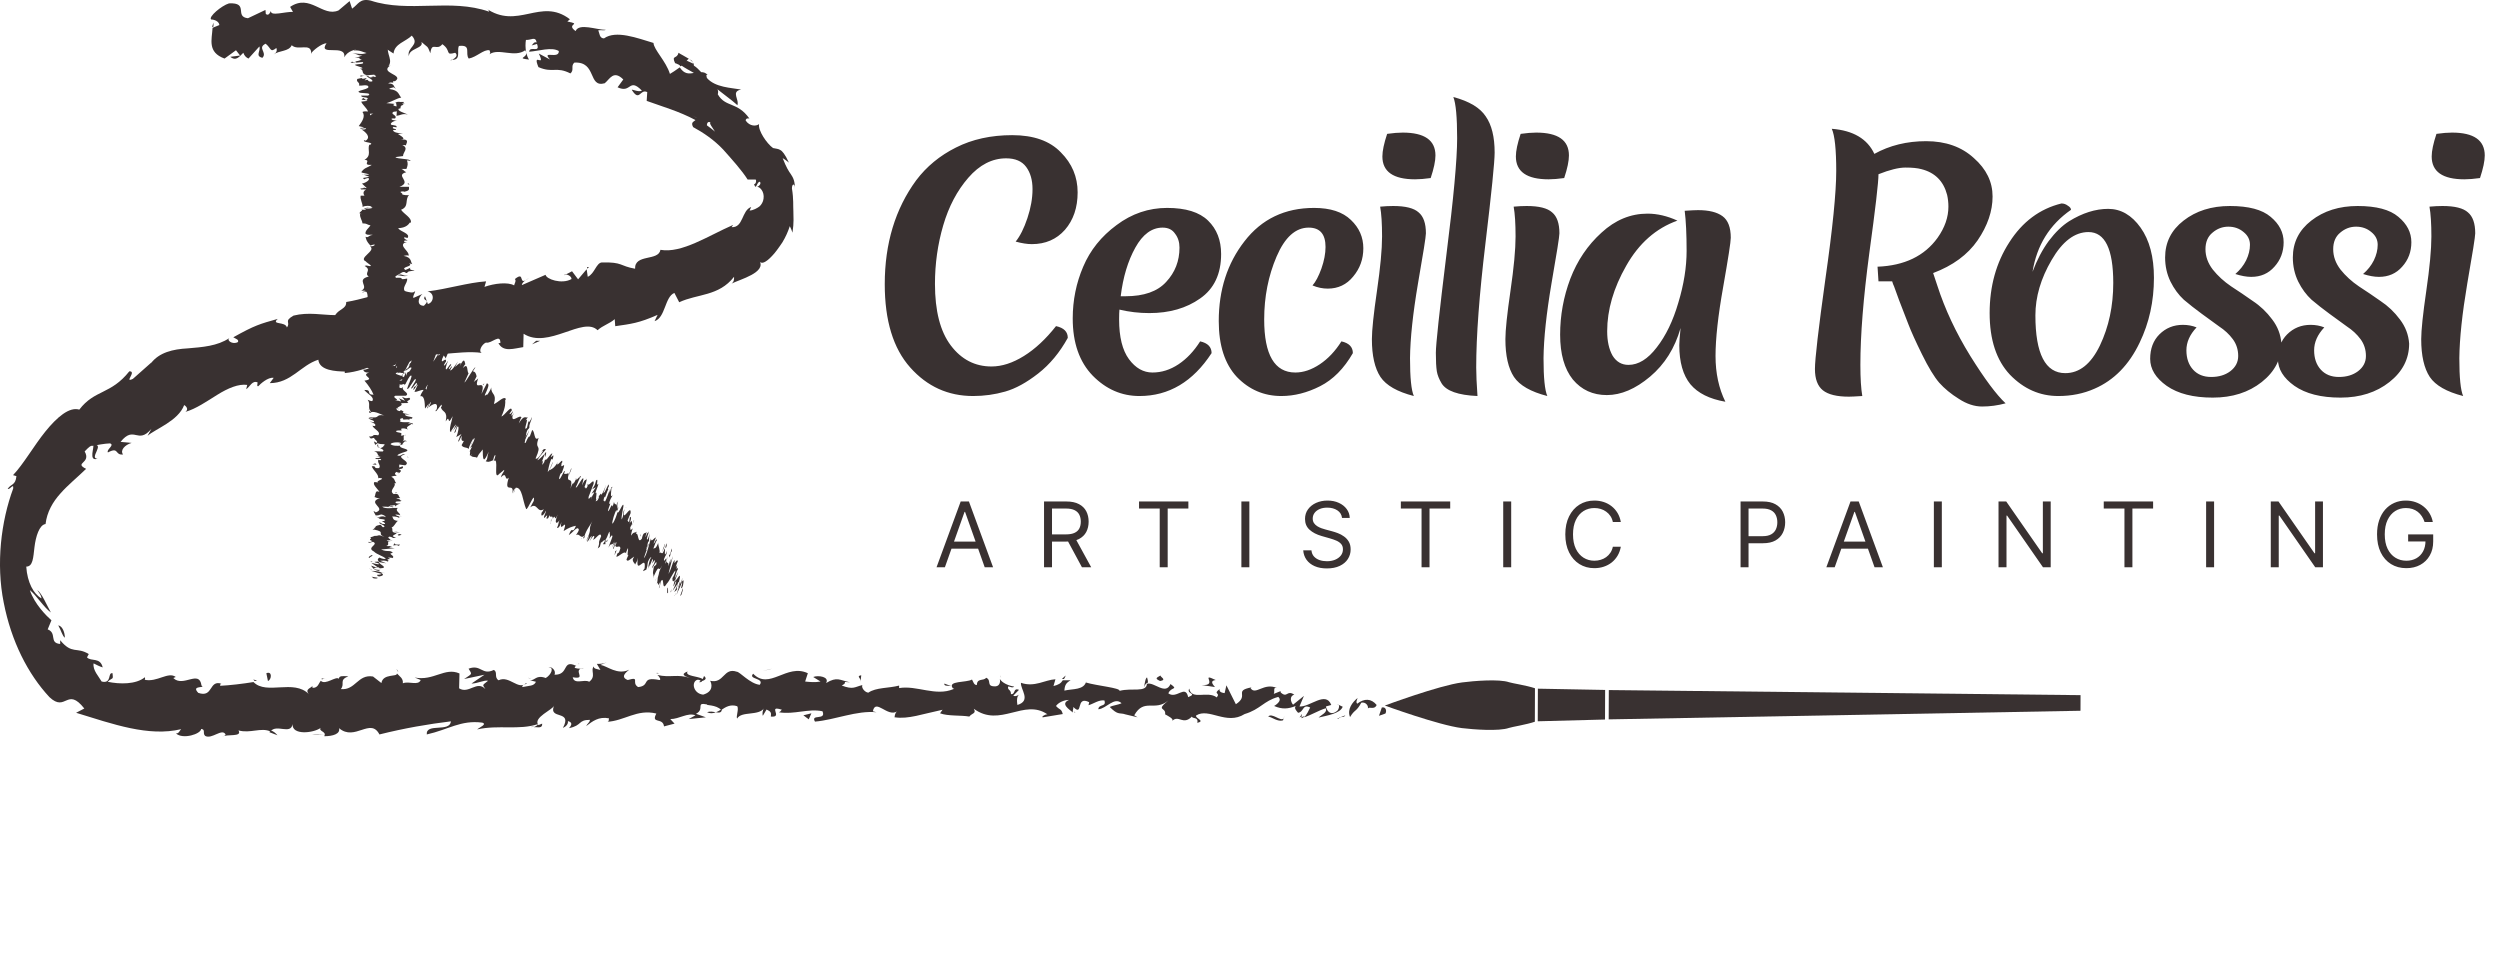 <svg xmlns="http://www.w3.org/2000/svg" width="132" height="51" viewBox="0 0 132 51" fill="none"><path d="M84.751 36.429L81.2 36.362L81.193 38.084L84.745 37.991L84.751 36.429Z" fill="#393131"></path><path d="M84.939 37.983L109.85 37.528L109.853 36.704L84.945 36.435L84.939 37.983Z" fill="#393131"></path><path d="M81.04 38.107L81.046 36.34C80.625 36.194 79.835 36.075 79.684 36.023C79.158 35.84 77.804 35.953 77.198 36.032C75.978 36.191 73.119 37.253 73.119 37.253C73.119 37.253 75.97 38.294 77.189 38.444C77.795 38.518 79.147 38.621 79.675 38.434C79.826 38.381 80.617 38.256 81.04 38.107Z" fill="#393131"></path><path d="M55.758 17.219C56.172 17.309 56.379 17.516 56.379 17.84C55.954 18.612 55.434 19.238 54.819 19.719C54.204 20.2 53.622 20.519 53.074 20.675C52.526 20.832 51.961 20.91 51.379 20.91C50.059 20.91 48.952 20.407 48.057 19.4C47.162 18.394 46.715 16.928 46.715 15.005C46.715 12.857 47.269 11.028 48.376 9.518C48.924 8.791 49.623 8.215 50.473 7.79C51.334 7.354 52.324 7.136 53.443 7.136C54.573 7.136 55.428 7.438 56.01 8.042C56.603 8.634 56.899 9.339 56.899 10.156C56.899 10.961 56.675 11.621 56.228 12.135C55.781 12.639 55.199 12.89 54.483 12.89C54.237 12.89 53.952 12.846 53.627 12.756C53.862 12.465 54.069 12.052 54.248 11.515C54.427 10.978 54.517 10.469 54.517 9.988C54.517 9.507 54.405 9.115 54.181 8.813C53.958 8.511 53.605 8.36 53.124 8.36C52.386 8.36 51.72 8.702 51.128 9.384C50.535 10.066 50.093 10.905 49.802 11.9C49.511 12.896 49.366 13.925 49.366 14.988C49.366 16.419 49.645 17.504 50.205 18.243C50.764 18.981 51.48 19.35 52.352 19.35C52.901 19.35 53.471 19.165 54.064 18.796C54.657 18.427 55.221 17.901 55.758 17.219ZM60.683 16.531C60.146 16.531 59.62 16.47 59.106 16.347C59.095 16.459 59.089 16.632 59.089 16.867C59.089 17.795 59.263 18.494 59.609 18.964C59.956 19.434 60.37 19.669 60.851 19.669C61.332 19.669 61.79 19.523 62.227 19.233C62.663 18.942 63.043 18.539 63.368 18.024C63.77 18.114 63.972 18.321 63.972 18.645C62.987 20.155 61.718 20.91 60.163 20.91C59.223 20.91 58.401 20.552 57.697 19.837C56.992 19.11 56.64 18.103 56.64 16.817C56.64 15.855 56.824 14.943 57.193 14.082C57.562 13.209 58.15 12.477 58.955 11.884C59.76 11.28 60.65 10.978 61.623 10.978C62.607 10.978 63.328 11.201 63.787 11.649C64.246 12.096 64.475 12.684 64.475 13.411C64.475 14.462 64.106 15.245 63.368 15.759C62.641 16.274 61.746 16.531 60.683 16.531ZM61.388 12.018C60.817 12.018 60.336 12.37 59.945 13.075C59.553 13.78 59.296 14.635 59.173 15.642H59.425C60.398 15.642 61.114 15.39 61.572 14.887C62.042 14.384 62.277 13.78 62.277 13.075C62.277 12.784 62.199 12.538 62.042 12.337C61.897 12.124 61.679 12.018 61.388 12.018ZM66.749 16.867C66.749 18.735 67.298 19.669 68.394 19.669C68.819 19.669 69.249 19.523 69.686 19.233C70.122 18.942 70.502 18.539 70.827 18.024C71.229 18.114 71.431 18.321 71.431 18.645C70.961 19.462 70.385 20.044 69.703 20.39C69.02 20.737 68.338 20.91 67.656 20.91C66.738 20.91 65.955 20.575 65.307 19.904C64.669 19.221 64.35 18.237 64.35 16.951C64.35 15.306 64.803 13.903 65.709 12.739C66.615 11.565 67.84 10.978 69.384 10.978C70.245 10.978 70.894 11.19 71.33 11.615C71.766 12.029 71.984 12.527 71.984 13.109C71.984 13.679 71.805 14.177 71.447 14.602C71.101 15.027 70.653 15.239 70.105 15.239C69.837 15.239 69.568 15.184 69.3 15.072C69.468 14.881 69.624 14.585 69.77 14.182C69.915 13.768 69.988 13.388 69.988 13.041C69.988 12.359 69.691 12.018 69.099 12.018C68.405 12.018 67.84 12.527 67.404 13.545C66.968 14.563 66.749 15.67 66.749 16.867ZM75.288 12.32C75.288 12.488 75.148 13.371 74.869 14.971C74.6 16.559 74.46 17.873 74.449 18.914C74.449 19.943 74.516 20.608 74.651 20.91C73.778 20.687 73.191 20.351 72.889 19.904C72.587 19.445 72.436 18.779 72.436 17.907C72.436 17.437 72.525 16.587 72.704 15.357C72.883 14.126 72.973 13.17 72.973 12.488C72.973 11.806 72.939 11.28 72.872 10.911C73.118 10.888 73.348 10.877 73.56 10.877C74.209 10.877 74.656 10.989 74.902 11.213C75.16 11.425 75.288 11.794 75.288 12.32ZM75.54 9.401C75.227 9.445 74.953 9.468 74.718 9.468C73.566 9.468 72.99 9.065 72.99 8.26C72.99 7.969 73.074 7.572 73.241 7.068C73.555 7.024 73.829 7.001 74.064 7.001C75.216 7.001 75.792 7.404 75.792 8.209C75.792 8.5 75.708 8.897 75.54 9.401ZM76.115 20.239C75.981 20.015 75.897 19.803 75.864 19.602C75.83 19.389 75.813 19.065 75.813 18.628C75.813 18.192 75.998 16.475 76.367 13.478C76.747 10.48 76.937 8.422 76.937 7.303C76.937 6.185 76.87 5.458 76.736 5.122C77.575 5.346 78.145 5.687 78.447 6.146C78.761 6.593 78.917 7.231 78.917 8.058C78.917 8.551 78.755 10.15 78.431 12.857C78.106 15.564 77.944 17.745 77.944 19.4C77.944 19.758 77.966 20.262 78.011 20.91C76.993 20.866 76.361 20.642 76.115 20.239ZM82.337 12.32C82.337 12.488 82.197 13.371 81.918 14.971C81.649 16.559 81.509 17.873 81.498 18.914C81.498 19.943 81.565 20.608 81.699 20.91C80.827 20.687 80.24 20.351 79.938 19.904C79.636 19.445 79.485 18.779 79.485 17.907C79.485 17.437 79.574 16.587 79.753 15.357C79.932 14.126 80.022 13.17 80.022 12.488C80.022 11.806 79.988 11.28 79.921 10.911C80.167 10.888 80.396 10.877 80.609 10.877C81.258 10.877 81.705 10.989 81.951 11.213C82.208 11.425 82.337 11.794 82.337 12.32ZM82.589 9.401C82.275 9.445 82.001 9.468 81.766 9.468C80.615 9.468 80.038 9.065 80.038 8.26C80.038 7.969 80.122 7.572 80.29 7.068C80.603 7.024 80.877 7.001 81.112 7.001C82.264 7.001 82.84 7.404 82.84 8.209C82.84 8.5 82.757 8.897 82.589 9.401ZM84.859 17.488C84.859 18.013 84.954 18.444 85.144 18.779C85.345 19.104 85.625 19.266 85.983 19.266C86.508 19.266 87.006 18.959 87.476 18.343C87.957 17.728 88.337 16.94 88.617 15.978C88.908 15.016 89.053 14.104 89.053 13.243C89.053 12.37 89.019 11.666 88.952 11.129C89.288 11.106 89.523 11.095 89.657 11.095C90.228 11.095 90.658 11.201 90.949 11.414C91.24 11.627 91.385 12.007 91.385 12.555C91.385 12.767 91.251 13.634 90.983 15.155C90.714 16.666 90.58 17.879 90.58 18.796C90.58 19.702 90.753 20.508 91.1 21.212C90.261 21.067 89.646 20.759 89.254 20.29C88.863 19.809 88.667 19.121 88.667 18.226C88.667 18.069 88.689 17.767 88.734 17.32C88.432 18.383 87.895 19.238 87.124 19.887C86.352 20.536 85.591 20.86 84.842 20.86C84.103 20.86 83.505 20.586 83.046 20.038C82.599 19.479 82.375 18.69 82.375 17.672C82.375 16.654 82.554 15.67 82.912 14.719C83.281 13.757 83.829 12.946 84.557 12.286C85.284 11.615 86.094 11.28 86.989 11.28C87.504 11.28 88.03 11.403 88.567 11.649C87.437 12.052 86.536 12.846 85.865 14.031C85.194 15.206 84.859 16.358 84.859 17.488ZM97.624 20.944C96.987 20.944 96.528 20.832 96.248 20.608C95.969 20.385 95.829 20.01 95.829 19.484C95.829 18.959 96.013 17.37 96.382 14.719C96.763 12.057 96.953 10.161 96.953 9.031C96.953 7.891 96.875 7.147 96.718 6.8C97.848 6.889 98.597 7.331 98.966 8.125C99.772 7.678 100.683 7.454 101.701 7.454C102.73 7.454 103.569 7.751 104.218 8.344C104.878 8.925 105.208 9.602 105.208 10.374C105.208 11.146 104.945 11.917 104.419 12.689C103.893 13.45 103.11 14.026 102.07 14.417L102.288 15.072C102.691 16.324 103.273 17.566 104.033 18.796C104.794 20.015 105.415 20.849 105.896 21.296C105.482 21.408 105.068 21.464 104.654 21.464C104.251 21.464 103.843 21.33 103.429 21.061C103.015 20.804 102.669 20.519 102.389 20.206C102.121 19.892 101.819 19.395 101.483 18.712C101.147 18.03 100.907 17.499 100.762 17.119C100.616 16.738 100.454 16.319 100.275 15.86C100.107 15.402 100.018 15.155 100.007 15.122C99.995 15.088 99.979 15.049 99.956 15.005C99.934 14.949 99.917 14.898 99.906 14.854C99.66 14.854 99.419 14.854 99.184 14.854L99.134 14.082C100.555 14.026 101.612 13.517 102.305 12.555C102.685 12.018 102.876 11.47 102.876 10.911C102.876 10.698 102.853 10.491 102.808 10.29C102.618 9.563 102.165 9.11 101.449 8.931C101.248 8.875 100.968 8.847 100.611 8.847C100.253 8.847 99.777 8.964 99.184 9.199C99.184 9.624 99.022 11.017 98.698 13.377C98.385 15.726 98.228 17.689 98.228 19.266C98.228 19.971 98.262 20.519 98.329 20.91C97.971 20.933 97.736 20.944 97.624 20.944ZM110.271 12.253C109.544 12.253 108.896 12.745 108.325 13.729C107.755 14.703 107.469 15.676 107.469 16.649C107.469 18.684 107.995 19.702 109.047 19.702C109.796 19.702 110.406 19.216 110.875 18.243C111.345 17.258 111.58 16.157 111.58 14.937C111.58 13.148 111.144 12.253 110.271 12.253ZM108.845 10.743C108.968 10.743 109.08 10.782 109.181 10.86C109.293 10.927 109.349 11 109.349 11.078C108.219 11.861 107.542 12.952 107.318 14.35C107.553 13.724 107.839 13.181 108.174 12.723C108.521 12.264 108.879 11.917 109.248 11.682C109.953 11.246 110.641 11.028 111.312 11.028C111.983 11.028 112.553 11.358 113.023 12.018C113.493 12.678 113.728 13.562 113.728 14.669C113.728 15.911 113.476 17.051 112.973 18.092C112.413 19.266 111.619 20.077 110.59 20.524C110.009 20.782 109.371 20.91 108.677 20.91C107.704 20.91 106.854 20.536 106.127 19.786C105.411 19.026 105.053 17.941 105.053 16.531C105.053 15.111 105.4 13.864 106.094 12.79C106.787 11.705 107.704 11.023 108.845 10.743ZM117.657 11.968C117.344 11.968 117.064 12.074 116.818 12.286C116.572 12.488 116.449 12.779 116.449 13.159C116.449 13.539 116.578 13.897 116.835 14.233C117.103 14.568 117.428 14.865 117.808 15.122C118.188 15.368 118.568 15.625 118.949 15.894C119.34 16.151 119.681 16.475 119.972 16.867C120.263 17.247 120.425 17.672 120.459 18.142C120.459 18.947 120.112 19.624 119.419 20.172C118.725 20.72 117.864 20.994 116.835 20.994C115.806 20.994 114.995 20.787 114.402 20.373C113.82 19.96 113.529 19.484 113.529 18.947C113.529 18.41 113.692 17.98 114.016 17.655C114.352 17.32 114.765 17.152 115.258 17.152C115.515 17.152 115.755 17.197 115.979 17.286C115.621 17.667 115.442 18.069 115.442 18.494C115.442 18.919 115.56 19.261 115.795 19.518C116.029 19.775 116.348 19.904 116.751 19.904C117.154 19.904 117.489 19.803 117.758 19.602C118.037 19.389 118.177 19.121 118.177 18.796C118.177 18.461 118.082 18.164 117.892 17.907C117.702 17.65 117.461 17.426 117.17 17.236C116.891 17.035 116.583 16.811 116.248 16.565C115.912 16.319 115.599 16.073 115.308 15.827C115.028 15.569 114.793 15.251 114.603 14.87C114.413 14.479 114.318 14.054 114.318 13.595C114.318 12.801 114.642 12.152 115.291 11.649C115.951 11.134 116.768 10.877 117.741 10.877C118.725 10.877 119.441 11.067 119.888 11.447C120.347 11.828 120.576 12.275 120.576 12.79C120.576 13.293 120.414 13.724 120.09 14.082C119.777 14.44 119.368 14.619 118.865 14.619C118.619 14.619 118.339 14.568 118.026 14.468C118.272 14.255 118.462 14.015 118.596 13.746C118.731 13.466 118.798 13.193 118.798 12.924C118.798 12.656 118.686 12.432 118.462 12.253C118.239 12.063 117.97 11.968 117.657 11.968ZM124.401 11.968C124.088 11.968 123.808 12.074 123.562 12.286C123.316 12.488 123.193 12.779 123.193 13.159C123.193 13.539 123.322 13.897 123.579 14.233C123.847 14.568 124.172 14.865 124.552 15.122C124.932 15.368 125.312 15.625 125.693 15.894C126.084 16.151 126.425 16.475 126.716 16.867C127.007 17.247 127.169 17.672 127.203 18.142C127.203 18.947 126.856 19.624 126.163 20.172C125.469 20.72 124.608 20.994 123.579 20.994C122.55 20.994 121.739 20.787 121.146 20.373C120.564 19.96 120.273 19.484 120.273 18.947C120.273 18.41 120.436 17.98 120.76 17.655C121.096 17.32 121.509 17.152 122.002 17.152C122.259 17.152 122.499 17.197 122.723 17.286C122.365 17.667 122.186 18.069 122.186 18.494C122.186 18.919 122.304 19.261 122.539 19.518C122.773 19.775 123.092 19.904 123.495 19.904C123.898 19.904 124.233 19.803 124.502 19.602C124.781 19.389 124.921 19.121 124.921 18.796C124.921 18.461 124.826 18.164 124.636 17.907C124.446 17.65 124.205 17.426 123.914 17.236C123.635 17.035 123.327 16.811 122.992 16.565C122.656 16.319 122.343 16.073 122.052 15.827C121.772 15.569 121.537 15.251 121.347 14.87C121.157 14.479 121.062 14.054 121.062 13.595C121.062 12.801 121.386 12.152 122.035 11.649C122.695 11.134 123.512 10.877 124.485 10.877C125.469 10.877 126.185 11.067 126.632 11.447C127.091 11.828 127.32 12.275 127.32 12.79C127.32 13.293 127.158 13.724 126.834 14.082C126.521 14.44 126.112 14.619 125.609 14.619C125.363 14.619 125.083 14.568 124.77 14.468C125.016 14.255 125.206 14.015 125.34 13.746C125.475 13.466 125.542 13.193 125.542 12.924C125.542 12.656 125.43 12.432 125.206 12.253C124.983 12.063 124.714 11.968 124.401 11.968ZM130.692 12.32C130.692 12.488 130.552 13.371 130.272 14.971C130.004 16.559 129.864 17.873 129.853 18.914C129.853 19.943 129.92 20.608 130.054 20.91C129.182 20.687 128.595 20.351 128.293 19.904C127.991 19.445 127.84 18.779 127.84 17.907C127.84 17.437 127.929 16.587 128.108 15.357C128.287 14.126 128.377 13.17 128.377 12.488C128.377 11.806 128.343 11.28 128.276 10.911C128.522 10.888 128.751 10.877 128.964 10.877C129.612 10.877 130.06 10.989 130.306 11.213C130.563 11.425 130.692 11.794 130.692 12.32ZM130.944 9.401C130.63 9.445 130.356 9.468 130.121 9.468C128.969 9.468 128.393 9.065 128.393 8.26C128.393 7.969 128.477 7.572 128.645 7.068C128.958 7.024 129.232 7.001 129.467 7.001C130.619 7.001 131.195 7.404 131.195 8.209C131.195 8.5 131.111 8.897 130.944 9.401Z" fill="#393131"></path><path d="M49.89 29.952H49.449L50.725 26.478H51.159L52.435 29.952H51.993L50.955 27.027H50.928L49.89 29.952ZM50.053 28.595H51.831V28.968H50.053V28.595ZM55.125 29.952V26.478H56.299C56.571 26.478 56.794 26.524 56.968 26.617C57.142 26.708 57.271 26.834 57.355 26.995C57.438 27.156 57.48 27.338 57.48 27.543C57.48 27.748 57.438 27.929 57.355 28.088C57.271 28.246 57.142 28.37 56.969 28.461C56.796 28.55 56.575 28.595 56.306 28.595H55.356V28.215H56.293C56.478 28.215 56.627 28.188 56.74 28.133C56.855 28.079 56.937 28.002 56.988 27.903C57.04 27.802 57.066 27.682 57.066 27.543C57.066 27.404 57.04 27.282 56.988 27.178C56.936 27.074 56.853 26.994 56.739 26.937C56.624 26.88 56.474 26.851 56.286 26.851H55.546V29.952H55.125ZM56.761 28.391L57.616 29.952H57.127L56.286 28.391H56.761ZM60.141 26.851V26.478H62.746V26.851H61.654V29.952H61.233V26.851H60.141ZM65.966 26.478V29.952H65.545V26.478H65.966ZM70.859 27.346C70.839 27.174 70.756 27.041 70.612 26.946C70.467 26.851 70.289 26.803 70.079 26.803C69.925 26.803 69.791 26.828 69.675 26.878C69.561 26.928 69.472 26.996 69.407 27.083C69.344 27.17 69.312 27.269 69.312 27.38C69.312 27.473 69.334 27.553 69.378 27.619C69.424 27.685 69.481 27.74 69.551 27.784C69.621 27.827 69.695 27.863 69.772 27.891C69.849 27.918 69.919 27.94 69.984 27.957L70.337 28.052C70.427 28.076 70.528 28.108 70.639 28.15C70.751 28.192 70.858 28.249 70.959 28.322C71.062 28.393 71.147 28.485 71.214 28.596C71.281 28.708 71.314 28.846 71.314 29.009C71.314 29.196 71.265 29.366 71.166 29.518C71.069 29.669 70.927 29.79 70.739 29.879C70.552 29.968 70.326 30.013 70.059 30.013C69.81 30.013 69.594 29.973 69.412 29.892C69.231 29.812 69.089 29.7 68.985 29.557C68.882 29.413 68.824 29.246 68.81 29.056H69.244C69.256 29.187 69.3 29.296 69.377 29.382C69.455 29.467 69.553 29.53 69.672 29.572C69.792 29.613 69.921 29.633 70.059 29.633C70.219 29.633 70.363 29.607 70.491 29.555C70.619 29.502 70.72 29.428 70.795 29.334C70.87 29.239 70.907 29.129 70.907 29.002C70.907 28.887 70.875 28.793 70.81 28.72C70.746 28.648 70.661 28.589 70.556 28.544C70.451 28.499 70.337 28.459 70.215 28.425L69.787 28.303C69.516 28.225 69.301 28.114 69.143 27.969C68.984 27.824 68.905 27.635 68.905 27.401C68.905 27.206 68.958 27.036 69.063 26.892C69.169 26.746 69.312 26.633 69.49 26.552C69.67 26.471 69.871 26.43 70.093 26.43C70.317 26.43 70.516 26.47 70.69 26.551C70.864 26.63 71.002 26.738 71.104 26.876C71.207 27.014 71.261 27.171 71.266 27.346H70.859ZM73.965 26.851V26.478H76.571V26.851H75.479V29.952H75.058V26.851H73.965ZM79.791 26.478V29.952H79.37V26.478H79.791ZM85.58 27.563H85.159C85.134 27.442 85.091 27.336 85.028 27.244C84.967 27.153 84.893 27.076 84.804 27.014C84.717 26.95 84.621 26.903 84.514 26.871C84.408 26.84 84.297 26.824 84.182 26.824C83.972 26.824 83.781 26.877 83.61 26.983C83.441 27.09 83.305 27.246 83.205 27.453C83.105 27.66 83.055 27.914 83.055 28.215C83.055 28.516 83.105 28.77 83.205 28.977C83.305 29.183 83.441 29.34 83.61 29.446C83.781 29.553 83.972 29.606 84.182 29.606C84.297 29.606 84.408 29.59 84.514 29.558C84.621 29.527 84.717 29.48 84.804 29.418C84.893 29.354 84.967 29.277 85.028 29.185C85.091 29.092 85.134 28.986 85.159 28.866H85.58C85.548 29.044 85.49 29.203 85.407 29.343C85.323 29.483 85.219 29.602 85.094 29.701C84.97 29.798 84.83 29.872 84.675 29.923C84.522 29.974 84.357 29.999 84.182 29.999C83.885 29.999 83.622 29.927 83.391 29.782C83.161 29.637 82.979 29.432 82.847 29.165C82.714 28.898 82.648 28.581 82.648 28.215C82.648 27.848 82.714 27.532 82.847 27.265C82.979 26.998 83.161 26.792 83.391 26.647C83.622 26.503 83.885 26.43 84.182 26.43C84.357 26.43 84.522 26.456 84.675 26.506C84.83 26.557 84.97 26.632 85.094 26.73C85.219 26.828 85.323 26.946 85.407 27.087C85.49 27.226 85.548 27.385 85.58 27.563ZM91.902 29.952V26.478H93.076C93.349 26.478 93.572 26.527 93.745 26.625C93.919 26.723 94.048 26.854 94.132 27.02C94.215 27.187 94.257 27.372 94.257 27.577C94.257 27.782 94.215 27.968 94.132 28.135C94.049 28.302 93.921 28.436 93.748 28.535C93.575 28.634 93.353 28.683 93.083 28.683H92.242V28.31H93.07C93.256 28.31 93.406 28.277 93.519 28.213C93.632 28.149 93.714 28.061 93.765 27.952C93.817 27.841 93.843 27.716 93.843 27.577C93.843 27.438 93.817 27.313 93.765 27.204C93.714 27.094 93.632 27.008 93.517 26.946C93.403 26.883 93.252 26.851 93.063 26.851H92.323V29.952H91.902ZM96.872 29.952H96.431L97.707 26.478H98.141L99.417 29.952H98.976L97.938 27.027H97.911L96.872 29.952ZM97.035 28.595H98.813V28.968H97.035V28.595ZM102.529 26.478V29.952H102.108V26.478H102.529ZM108.277 26.478V29.952H107.87L105.976 27.224H105.943V29.952H105.522V26.478H105.929L107.829 29.212H107.863V26.478H108.277ZM111.078 26.851V26.478H113.684V26.851H112.591V29.952H112.171V26.851H111.078ZM116.904 26.478V29.952H116.483V26.478H116.904ZM122.652 26.478V29.952H122.245L120.352 27.224H120.318V29.952H119.897V26.478H120.304L122.204 29.212H122.238V26.478H122.652ZM128.018 27.563C127.981 27.449 127.932 27.347 127.871 27.256C127.811 27.165 127.739 27.087 127.655 27.022C127.573 26.958 127.479 26.909 127.374 26.875C127.269 26.841 127.153 26.824 127.028 26.824C126.822 26.824 126.635 26.877 126.466 26.983C126.298 27.09 126.164 27.246 126.064 27.453C125.965 27.66 125.915 27.914 125.915 28.215C125.915 28.516 125.965 28.77 126.066 28.977C126.166 29.183 126.303 29.34 126.475 29.446C126.647 29.553 126.84 29.606 127.055 29.606C127.254 29.606 127.429 29.563 127.581 29.479C127.733 29.393 127.852 29.272 127.937 29.116C128.023 28.958 128.066 28.773 128.066 28.561L128.195 28.588H127.15V28.215H128.473V28.588C128.473 28.874 128.412 29.123 128.29 29.334C128.169 29.546 128.001 29.71 127.788 29.826C127.575 29.942 127.331 29.999 127.055 29.999C126.747 29.999 126.477 29.927 126.244 29.782C126.012 29.637 125.831 29.432 125.701 29.165C125.572 28.898 125.508 28.581 125.508 28.215C125.508 27.94 125.544 27.693 125.618 27.474C125.693 27.253 125.798 27.065 125.933 26.91C126.069 26.755 126.23 26.637 126.415 26.554C126.601 26.471 126.805 26.43 127.028 26.43C127.211 26.43 127.382 26.458 127.54 26.513C127.699 26.568 127.841 26.645 127.966 26.746C128.091 26.845 128.196 26.965 128.28 27.104C128.363 27.242 128.421 27.395 128.453 27.563H128.018Z" fill="#393131"></path><path d="M73.149 37.675C73.225 37.555 73.187 37.302 72.96 37.356L72.81 37.795L73.149 37.675Z" fill="#393131"></path><path d="M71.669 36.863C71.414 37.076 71.112 37.449 71.282 37.861C71.537 37.435 71.603 37.608 71.876 37.103C72.093 37.05 72.263 37.249 72.225 37.409C72.301 37.289 72.565 37.502 72.687 37.223C72.404 36.877 72.037 36.863 71.659 37.156C71.574 37.063 71.659 36.943 71.678 36.863H71.669Z" fill="#393131"></path><path d="M50.219 36.224L50.36 36.277C50.36 36.277 50.275 36.238 50.219 36.224Z" fill="#393131"></path><path d="M36.929 36.025C37.032 36.025 37.07 35.972 37.079 35.932C36.985 35.958 36.91 35.985 36.929 36.025Z" fill="#393131"></path><path d="M34.655 35.546C34.702 35.546 34.749 35.559 34.787 35.572C34.74 35.532 34.684 35.506 34.655 35.546Z" fill="#393131"></path><path d="M50.219 36.225L49.861 36.092C49.833 36.238 50.04 36.198 50.219 36.225Z" fill="#393131"></path><path d="M68.716 37.927C68.791 37.901 68.847 37.861 68.904 37.808L68.725 37.861V37.927H68.716Z" fill="#393131"></path><path d="M56.077 35.851H56.18C56.18 35.851 56.246 35.745 56.265 35.666L56.067 35.851H56.077Z" fill="#393131"></path><path d="M60.576 35.772C60.472 35.759 60.444 36.132 60.397 36.291C60.453 36.132 60.529 36.065 60.613 36.038C60.613 35.972 60.604 35.879 60.566 35.772H60.576Z" fill="#393131"></path><path d="M67.706 36.41L67.828 36.357C67.828 36.357 67.744 36.397 67.706 36.41Z" fill="#393131"></path><path d="M52.86 35.785C52.86 35.785 52.832 35.679 52.822 35.653C52.822 35.706 52.841 35.745 52.86 35.785Z" fill="#393131"></path><path d="M16.458 2.825C16.458 2.825 16.458 2.786 16.458 2.759C16.431 2.799 16.431 2.825 16.458 2.825Z" fill="#393131"></path><path d="M11.195 1.428L11.271 1.402C11.271 1.335 11.271 1.256 11.271 1.189L11.195 1.428Z" fill="#393131"></path><path d="M30.505 35.067C30.505 35.067 30.514 35.067 30.524 35.067C30.637 35.027 30.571 35.027 30.505 35.067Z" fill="#393131"></path><path d="M5.15 24.222C4.678 24.209 5.584 23.397 4.914 23.49C5.009 23.584 4.641 24.382 5.15 24.222Z" fill="#393131"></path><path d="M20.931 35.32C20.931 35.32 20.987 35.439 21.025 35.479C21.025 35.439 20.997 35.399 20.931 35.32Z" fill="#393131"></path><path d="M28.06 35.838L27.882 35.785C27.948 35.825 28.004 35.825 28.06 35.838Z" fill="#393131"></path><path d="M17.233 35.865C17.139 35.839 17.101 35.785 16.969 35.839C16.978 35.852 16.997 35.865 17.006 35.879C17.054 35.825 17.12 35.799 17.223 35.865H17.233Z" fill="#393131"></path><path d="M13.374 35.879C13.374 35.879 13.421 35.932 13.449 35.958C13.487 35.958 13.534 35.945 13.572 35.932L13.383 35.879H13.374Z" fill="#393131"></path><path d="M27.93 3.145C27.855 3.025 27.817 2.905 27.789 2.786C27.817 3.065 27.261 3.065 27.93 3.145Z" fill="#393131"></path><path d="M68.707 37.715C68.688 37.807 68.65 37.861 68.594 37.874L68.725 37.847C68.725 37.847 68.735 37.741 68.716 37.701L68.707 37.715Z" fill="#393131"></path><path d="M17.082 38.806L16.469 38.753C16.639 38.793 16.865 38.806 17.082 38.806Z" fill="#393131"></path><path d="M29.778 14.535L29.91 14.469C29.854 14.469 29.806 14.495 29.778 14.535Z" fill="#393131"></path><path d="M14.648 38.819C14.535 38.686 14.422 38.606 14.299 38.566C14.271 38.593 14.242 38.62 14.224 38.66L14.639 38.819H14.648Z" fill="#393131"></path><path d="M23.817 3.158C24.383 3.198 24.1 2.693 24.232 2.426C24.92 2.347 24.534 2.826 24.751 3.092C25.175 3.012 25.534 2.599 25.845 2.653C25.864 2.732 25.92 2.772 25.845 2.866C26.326 2.52 27.165 3.065 27.731 2.653C27.769 2.706 27.779 2.746 27.788 2.786C27.731 2.533 27.741 2.28 27.769 2.107C28.024 2.134 28.278 1.894 28.335 2.24C28.184 2.2 28.156 2.32 28.071 2.4L28.354 2.32C28.543 2.839 27.977 2.387 27.939 2.732C28.467 2.693 29.118 2.466 29.505 2.693C29.533 3.158 28.561 2.626 29.043 3.145L28.448 2.826C28.835 3.637 28.08 2.693 28.429 3.544C29.203 3.877 29.354 3.491 30.118 3.877C30.335 3.691 30.118 3.491 30.325 3.305C31.523 3.238 31.033 4.649 31.929 4.396C32.193 4.183 32.391 3.677 32.91 4.196L32.608 4.609C33.344 4.955 33.193 4.076 33.891 4.782C33.712 4.901 33.278 4.649 33.372 4.768C33.778 5.394 33.787 4.675 34.174 4.862L34.145 5.327C34.947 5.62 35.853 5.873 36.721 6.339C36.636 6.432 36.456 6.445 36.598 6.711C37.136 7.004 37.692 7.376 38.183 7.895C38.645 8.414 39.173 9 39.475 9.479C39.617 9.479 39.767 9.479 39.9 9.479C39.956 9.559 39.9 9.732 39.815 9.718C39.928 10.104 39.956 9.572 40.126 9.599C40.211 9.705 40.06 9.851 39.965 9.865C40.116 9.851 40.371 10.117 40.315 10.49C40.296 10.663 40.201 10.809 40.097 10.903C39.994 10.982 39.758 11.116 39.579 11.116L39.664 10.929C39.154 11.102 39.258 12.034 38.626 11.994L38.711 11.874C37.4 12.446 35.994 13.391 34.872 13.191C34.768 13.803 33.504 13.391 33.532 14.189C32.702 14.043 32.9 13.83 31.768 13.857C31.476 13.896 31.391 14.455 31.033 14.615L30.976 14.216L30.523 14.748L30.203 14.322L29.873 14.495C30.014 14.495 30.184 14.615 30.174 14.735C29.656 15.027 28.835 14.735 28.807 14.509L27.552 15.054C27.571 14.881 27.779 14.788 27.939 14.668C27.288 15.2 27.779 14.256 27.184 14.735C27.279 14.815 27.156 14.988 27.146 15.068C26.816 14.881 26.099 14.961 25.581 15.147L25.666 14.855C24.703 14.921 23.657 15.254 22.572 15.387C22.968 15.467 22.911 15.972 22.591 16.052L22.44 15.64C22.251 15.932 22.779 15.759 22.383 16.145C21.977 16.145 22.081 15.693 22.308 15.52L21.826 15.733C21.789 15.613 21.902 15.52 21.921 15.36C21.732 15.653 21.044 15.041 20.779 15.546L20.742 15.427C19.657 15.56 19.166 15.799 18.28 15.946C18.289 16.318 17.94 16.278 17.695 16.638C17.035 16.638 16.28 16.465 15.497 16.664C14.96 16.97 15.365 17.01 15.148 17.29C15.073 16.957 14.29 17.17 14.667 16.837C13.724 17.103 13.46 17.17 12.318 17.809C12.469 17.902 12.62 17.928 12.564 18.061C12.356 18.181 12.054 18.061 12.064 17.902L12.111 17.849C11.479 18.274 10.687 18.328 9.913 18.394C9.14 18.434 8.394 18.607 7.961 19.192L8.008 19.126L7.017 20.004C6.517 20.244 7.244 19.592 6.829 19.605C5.848 20.842 4.999 20.563 4.187 21.628C3.659 21.468 3.008 22.027 2.395 22.785C1.782 23.544 1.244 24.502 0.688 25.087L0.867 25.14C0.82 25.646 0.565 25.54 0.405 25.819C0.537 25.859 0.726 25.486 0.697 25.792C0.056 27.522 -0.218 29.771 0.197 31.82C0.594 33.856 1.471 35.586 2.612 36.81C3.489 37.635 3.527 36.238 4.452 37.409C4.31 37.489 4.159 37.555 4.018 37.635C5.97 38.234 7.847 38.912 9.564 38.5C9.46 38.606 9.46 38.726 9.291 38.726C9.658 39.059 10.611 38.753 10.62 38.487C10.875 38.513 10.677 38.726 10.838 38.859C11.187 39.045 11.715 38.447 11.903 38.766C11.932 38.819 11.809 38.873 11.743 38.899C11.969 38.739 12.809 38.939 12.592 38.566C13.214 38.739 13.78 38.394 14.28 38.62C14.601 38.207 15.346 38.819 15.45 38.234C15.403 38.833 16.544 38.713 16.931 38.433C16.799 38.62 17.271 38.62 17.12 38.873C17.572 38.873 17.978 38.753 17.902 38.447C18.733 39.165 19.563 37.861 20.034 38.779C21.364 38.447 22.6 38.234 23.807 38.087C23.76 38.686 22.477 38.154 22.534 38.779C23.675 38.526 24.326 38.008 25.458 38.154C25.75 38.234 25.288 38.42 25.194 38.513C26.335 38.26 27.392 38.566 28.401 38.234C28.401 38.287 28.288 38.354 28.184 38.394C28.382 38.38 28.646 38.487 28.627 38.207L28.429 38.287C28.109 37.888 29.222 37.462 29.259 37.249C28.92 38.034 30.259 37.449 29.722 38.433C29.854 38.38 30.014 38.247 29.986 38.074C30.184 38.127 30.24 38.234 30.042 38.447C30.759 38.3 30.505 38.008 31.146 38.008C31.146 38.141 31.014 38.194 30.948 38.34C31.278 38.087 31.608 37.821 32.155 37.928C32.127 38.008 32.184 38.114 32.023 38.114C32.967 38.074 33.627 37.422 34.655 37.675C34.353 38.247 35.004 37.861 35.06 38.354L35.617 38.207L35.391 37.968C35.872 37.968 36.306 37.608 36.721 37.768L36.362 37.968L37.268 37.874L36.749 37.688C37.239 37.435 36.692 37.063 37.343 37.196C37.211 37.249 37.824 37.196 38.079 37.489C38.315 37.329 38.569 37.169 38.928 37.289C39.022 37.449 38.852 37.835 38.919 37.941C39.154 37.529 40.06 37.821 40.352 37.382C40.248 37.489 40.248 37.742 40.277 37.795L40.475 37.462C40.701 37.569 40.73 37.622 40.701 37.835C41.38 37.901 40.484 37.209 41.286 37.475C41.22 37.502 41.258 37.555 41.126 37.608C41.937 37.742 42.682 37.395 43.427 37.555C43.644 38.061 42.776 37.675 43.031 38.101C44.097 38.008 45.238 37.502 46.276 37.608L46.087 37.555C46.229 36.85 46.861 37.901 47.38 37.555C47.248 37.608 47.21 37.941 47.248 37.874C47.955 37.981 48.691 37.702 49.766 37.475L49.634 37.662C50.049 37.821 50.738 37.755 51.181 37.835C51.313 37.648 51.568 37.688 51.417 37.422C52.803 38.447 54.067 36.863 55.303 37.715C55.152 37.715 54.954 37.874 55.067 37.874L56.114 37.702C56.029 37.395 55.973 37.515 55.756 37.276C55.888 37.09 56.18 36.956 56.444 36.956C55.973 37.156 56.444 37.449 56.652 37.622C56.614 37.529 56.69 37.422 56.671 37.329C57.218 37.874 56.765 36.704 57.51 37.076L57.472 37.236C57.755 37.156 58.01 36.943 58.312 36.983C58.435 37.342 58.01 37.156 57.991 37.449C58.416 37.422 58.831 36.77 59.218 37.129C59.038 37.222 58.774 37.236 58.595 37.329C59.01 37.742 59.067 37.635 59.378 37.702H59.35L60.066 37.874L59.887 37.768C60.416 36.837 60.972 37.595 61.689 36.983C60.991 37.555 61.576 37.316 61.519 37.715C61.698 37.821 61.981 37.954 61.896 38.061C62.236 37.728 62.462 38.314 62.934 37.835C62.953 37.968 63.292 37.835 63.217 38.167C63.66 38.061 63.113 37.941 63.151 37.781C63.83 37.342 64.745 38.314 65.717 37.702C66.556 37.449 66.716 37.01 67.49 36.797C67.754 37.01 67.273 37.276 67.273 37.276C67.697 37.462 68.018 37.435 68.414 37.276C68.329 37.395 68.414 37.489 68.537 37.635C68.858 37.595 68.754 37.156 69.178 37.356C69.103 37.502 69.009 37.728 68.858 37.874C69.235 37.755 69.612 37.515 69.999 37.395C70.103 37.622 69.763 37.742 69.622 37.888C70.065 37.781 70.763 37.675 70.895 37.316L70.612 37.183C70.772 37.169 70.697 37.489 70.574 37.555C70.197 37.835 70.027 37.435 70.008 37.302L70.291 37.222C69.999 36.464 69.169 37.342 68.612 37.302L68.848 36.743L68.273 37.209C68.15 37.063 68.065 36.757 68.339 36.677C67.933 36.411 67.98 36.877 67.631 36.571C67.594 36.517 67.612 36.491 67.65 36.477L67.254 36.637C67.33 36.517 67.188 36.251 67.433 36.331C66.726 36.012 66.292 36.743 66.028 36.331L66.085 36.291C65.103 36.477 65.99 36.704 65.254 37.183L64.754 36.185L64.66 36.597C64.556 36.584 64.358 36.557 64.396 36.384C64.019 36.664 64.462 36.557 64.245 36.823C63.755 36.451 62.906 36.996 62.792 36.358C62.623 36.664 63.255 36.597 62.736 36.81C62.585 36.118 62.132 36.93 61.689 36.61C61.821 36.251 62.245 36.437 61.802 36.118C61.538 36.73 60.934 35.985 60.557 36.105C60.538 36.584 59.746 36.304 59.114 36.477C59.151 36.318 57.925 36.211 57.34 36.038L57.359 35.958C57.246 36.451 56.642 36.358 56.199 36.464C56.218 36.171 56.293 36.052 56.529 35.919H56.114C56.02 36.078 55.888 36.158 55.624 36.224L55.727 35.865C55.18 35.892 54.624 36.304 53.907 36.052C53.869 36.398 54.473 36.996 53.718 37.222C53.69 37.036 53.662 36.717 53.86 36.65C53.794 36.677 53.633 36.81 53.501 36.73L53.803 36.424C53.483 36.291 53.633 36.677 53.379 36.65C53.379 36.384 53.19 36.464 53.228 36.251C53.294 36.224 53.454 36.358 53.548 36.251C53.256 36.211 52.907 36.052 52.794 35.852C52.822 35.998 52.794 36.211 52.577 36.238C52.03 36.264 52.388 35.919 52.068 35.785C51.935 35.972 51.587 35.785 51.577 36.171C51.417 36.171 51.388 35.985 51.322 35.879C51.039 36.052 49.992 35.932 50.313 36.344L50.389 36.371C50.389 36.371 50.36 36.371 50.341 36.384C49.408 36.783 48.398 36.171 47.474 36.331V36.198C46.927 36.344 46.248 36.291 45.852 36.571C45.691 36.571 45.465 36.331 45.531 36.171C45.106 36.278 45.059 36.424 44.446 36.198C44.87 35.972 44.295 35.998 44.88 36.025C44.333 35.919 44.21 35.706 43.616 36.065C43.814 35.732 43.201 35.639 42.937 35.745L43.324 35.985C43.031 36.038 42.776 36.012 42.512 35.985L42.654 35.546C41.531 35.014 40.626 36.464 39.767 35.572C39.475 35.879 40.38 35.785 40.116 36.158C39.598 36.105 39.06 35.466 38.9 35.466C38.192 35.227 38.239 36.118 37.494 35.945C37.588 36.105 37.683 36.517 37.126 36.677C36.608 36.624 36.485 36.012 36.815 35.892C36.938 35.879 37.004 35.932 36.994 35.985C37.164 35.932 37.381 35.865 37.173 35.692L37.107 35.852C36.853 35.692 36.136 35.706 36.306 35.453C35.919 35.599 36.136 35.706 36.428 35.799C35.768 35.572 35.391 35.799 34.712 35.639C34.825 35.732 34.919 35.905 34.815 35.905C33.815 35.706 34.372 36.211 33.693 36.278C33.306 36.038 33.834 35.706 33.146 35.905C32.731 35.745 33.061 35.493 33.221 35.36C32.599 35.666 32.061 35.16 31.703 35.107L32.033 34.974C31.835 35.054 31.674 35.054 31.514 35.054L31.703 35.373C31.514 35.32 31.344 35.32 31.354 35.187C31.155 35.4 31.504 35.706 31.108 35.998C30.854 35.839 30.325 36.171 30.24 35.759C31.052 35.905 30.146 35.333 30.835 35.267C30.703 35.32 30.542 35.32 30.354 35.267C30.325 35.213 30.382 35.173 30.429 35.16C29.656 34.788 30.071 35.639 29.278 35.626C29.382 35.386 29.09 35.173 28.958 35.227C29.278 35.227 29.108 35.626 28.816 35.799C28.307 35.612 28.26 35.932 27.986 35.919L28.297 35.998C28.194 36.238 27.939 36.198 27.58 36.278C27.552 36.092 27.901 36.145 27.779 36.065C27.382 36.477 26.882 35.639 26.326 35.919C26.071 35.759 26.298 35.479 26.071 35.373C25.449 35.679 25.401 35.054 24.741 35.306C24.93 35.626 24.958 35.546 24.505 35.852L25.581 35.626L24.892 36.092C25.213 36.092 25.571 35.892 25.769 35.945C25.439 36.211 25.477 36.131 25.628 36.384C25.184 35.905 24.751 36.664 24.241 36.344L24.26 35.559C23.487 35.213 22.892 35.972 21.893 35.772L22.213 35.905C22.081 36.224 21.6 35.945 21.27 36.078C21.298 35.812 21.1 35.719 20.959 35.559C20.978 35.759 20.223 35.546 20.138 36.065L19.695 35.719C18.884 35.586 18.77 36.464 17.997 36.384C18.233 36.092 17.874 35.919 18.393 35.706C18.138 35.706 17.902 35.652 17.893 35.839C17.742 35.679 17.176 36.198 16.94 35.945C16.827 36.065 16.799 36.331 16.506 36.318C16.478 36.264 16.506 36.185 16.506 36.185C16.506 36.318 16.054 36.358 16.308 36.65C15.507 35.839 14.073 36.717 13.384 36.012C12.818 36.105 12.139 36.185 11.62 36.211C11.649 36.131 11.62 36.078 11.715 36.105C11.007 35.865 11.281 36.863 10.47 36.584C10.055 36.158 10.894 36.358 10.639 36.198C10.526 35.333 9.668 36.318 9.149 35.799L9.281 35.745C8.885 35.44 8.291 36.038 7.64 35.892C7.64 35.892 7.678 35.825 7.649 35.759C7.178 36.145 6.319 36.131 5.687 35.998C5.942 35.745 5.989 35.932 5.942 35.546C5.668 35.493 5.923 36.118 5.367 35.985C5.225 35.732 4.886 35.386 4.942 35.027C5.102 35.107 5.253 35.187 5.423 35.24C5.291 34.681 4.81 34.947 4.593 34.708L4.687 34.535C4.046 34.135 3.81 34.575 3.178 33.803V34.002C2.575 33.949 3.027 33.43 2.518 33.231L2.716 32.752C2.471 32.539 1.81 31.887 1.575 31.155C1.933 31.448 2.329 32.086 2.688 32.339C2.508 32.033 2.188 31.275 1.971 31.168C2.056 31.288 2.178 31.421 2.188 31.594C1.782 31.368 1.443 30.769 1.386 29.917C1.744 29.917 1.754 29.438 1.82 28.893C1.886 28.334 2.075 27.709 2.405 27.669C2.48 27.03 2.791 26.498 3.188 26.058C3.584 25.606 4.055 25.233 4.546 24.755C3.876 24.422 4.838 24.475 4.47 23.836C4.706 23.584 4.81 23.517 4.857 23.544C5.178 23.49 5.489 23.424 5.81 23.41C6.074 23.504 5.602 23.73 5.697 23.89C6.3 23.57 6.046 24.049 6.498 23.996C6.329 23.783 6.583 23.49 6.951 23.384L6.366 23.331C7.093 22.426 7.263 23.504 7.998 22.639C7.932 22.759 7.857 22.878 7.791 23.011C8.196 22.652 9.413 22.226 9.724 21.388C9.828 21.441 9.979 21.614 9.79 21.747C10.347 21.588 10.922 21.188 11.479 20.842C12.035 20.497 12.592 20.257 13.054 20.323L12.998 20.55C13.196 20.43 13.309 20.071 13.601 20.19C13.601 20.27 13.545 20.417 13.639 20.39C13.733 20.284 14.148 19.898 14.45 19.951L14.243 20.23C15.375 20.23 15.874 19.286 16.808 18.993C16.865 19.578 17.752 19.605 18.204 19.618V19.698C19.506 19.578 20.383 18.886 21.591 18.5C22.392 19.033 24.185 18.447 25.439 18.634C25.241 18.554 25.439 18.181 25.656 18.088C25.949 18.168 26.43 17.569 26.42 18.115H26.317C26.571 18.62 27.156 18.394 27.628 18.328L27.646 17.622C28.948 18.461 30.788 16.677 31.552 17.436C31.825 17.183 32.193 17.09 32.457 16.851L32.485 17.223C33.316 17.103 33.73 17.063 34.721 16.624L34.561 16.957C35.136 16.784 35.098 15.666 35.608 15.467L35.862 15.959C36.824 15.507 37.947 15.653 38.758 14.615C38.758 14.695 38.777 14.868 38.626 14.974C39.079 14.748 40.475 14.389 40.097 13.763C40.173 13.99 40.447 13.857 40.767 13.511C40.852 13.431 40.928 13.324 41.013 13.218C41.088 13.111 41.22 12.938 41.305 12.805C41.484 12.513 41.616 12.207 41.701 11.941C41.758 12.047 41.805 12.167 41.843 12.286C41.928 11.728 41.89 11.448 41.89 11.155C41.871 10.863 41.909 10.53 41.814 9.945C41.814 9.665 42.003 9.652 41.965 10.064C41.993 9.559 41.871 9.372 41.758 9.199C41.635 9.026 41.522 8.853 41.324 8.348C41.437 8.414 41.541 8.494 41.654 8.587C41.446 8.135 41.305 7.975 41.201 7.922C41.097 7.855 40.994 7.855 40.814 7.816C40.484 7.576 40.013 6.884 40.079 6.551C39.937 6.671 39.588 6.684 39.371 6.365C39.381 6.232 39.503 6.245 39.569 6.259C38.928 5.354 38.305 5.686 37.9 4.981C37.928 4.862 37.919 4.782 37.881 4.715C38.494 5.181 38.984 5.567 38.928 5.567C39.06 5.261 38.569 4.835 39.135 4.728C38.626 4.635 37.758 4.622 37.324 4.116C37.315 4.063 37.296 4.023 37.296 3.957H37.362C37.258 3.837 37.145 3.81 37.023 3.81C36.881 3.664 36.787 3.557 36.636 3.464C36.655 3.172 36.079 2.959 35.825 2.786C35.749 3.145 35.428 2.879 35.655 3.358C35.617 3.305 35.711 3.358 35.891 3.438C35.928 3.451 35.975 3.478 36.013 3.464H35.985C36.155 3.584 36.381 3.704 36.636 3.85C36.372 3.903 36.126 3.917 35.891 3.557C35.693 3.704 35.485 3.837 35.372 3.903C35.164 3.225 34.523 2.626 34.504 2.267C33.655 2.014 32.523 1.575 31.891 2.027C31.646 2.027 31.655 1.748 31.589 1.601C31.74 1.575 31.901 1.628 31.985 1.575C31.485 1.575 30.571 1.202 30.391 1.641C29.835 1.242 30.788 1.295 29.957 1.136L30.09 1.016C28.543 -0.168 27.335 1.628 25.628 0.417C25.75 0.497 25.807 0.524 25.826 0.617C23.788 -0.102 21.591 0.697 19.572 0.031C18.997 -0.102 18.931 0.218 18.591 0.457L18.459 0.058L17.874 0.55C17.035 0.923 16.375 -0.355 15.318 0.364L15.469 0.63C15.082 0.603 14.261 0.883 14.309 0.577C14.271 0.63 14.195 0.87 14.035 0.737L14.016 0.524L13.092 0.963C12.356 0.883 13.167 0.124 12.092 0.178C11.696 0.297 10.988 0.896 11.149 1.029C11.309 1.029 11.564 1.122 11.583 1.322L11.224 1.468C11.187 2.094 10.941 2.759 11.856 3.092L12.46 2.653L12.677 2.932L12.158 2.999C12.469 3.251 12.639 2.985 12.847 2.786C12.903 2.945 12.998 3.039 13.12 3.092L13.696 2.453C13.78 2.693 13.45 2.959 13.856 3.052C14.13 2.759 13.563 2.533 14.026 2.307C14.337 2.56 14.252 2.799 14.592 2.533C14.648 2.693 14.582 2.799 14.441 2.879C14.743 2.653 15.252 2.732 15.403 2.387C15.724 2.706 16.441 2.227 16.431 2.812C16.525 2.666 16.959 2.307 17.242 2.28C16.742 3.012 18.299 2.28 18.176 3.025C18.544 2.36 19.544 2.706 20.213 2.347C20.176 2.4 20.1 2.506 20.044 2.466C20.421 2.52 20.534 2.693 20.779 2.826C20.827 2.307 21.421 2.2 21.742 1.881C22.204 2.387 21.449 2.493 21.591 2.972C21.572 2.546 22.402 2.56 22.251 2.214C22.6 2.533 22.553 2.373 22.723 2.812C22.798 2.16 23.053 2.719 23.355 2.333C23.855 2.679 23.468 2.945 24.034 2.786C24.288 2.999 23.788 3.198 23.788 3.198L23.817 3.158ZM36.768 6.219C36.664 6.166 36.579 6.099 36.523 6.072C36.579 6.099 36.645 6.152 36.777 6.219H36.768ZM37.749 6.951C37.636 6.844 37.485 6.738 37.324 6.618C37.324 6.472 37.409 6.392 37.513 6.472C37.428 6.511 37.636 6.751 37.749 6.951ZM36.362 3.118C36.551 3.172 36.589 3.278 36.589 3.358C36.504 3.318 36.409 3.265 36.277 3.212L36.24 3.238C36.24 3.238 36.315 3.132 36.362 3.105V3.118Z" fill="#393131"></path><path d="M35.918 3.371C35.918 3.371 35.871 3.371 35.843 3.358C35.871 3.411 35.89 3.451 35.918 3.504L36.012 3.437C36.012 3.437 35.946 3.398 35.918 3.384V3.371Z" fill="#393131"></path><path d="M50.379 36.291H50.351C50.351 36.291 50.389 36.318 50.398 36.331C50.379 36.318 50.379 36.305 50.37 36.291H50.379Z" fill="#393131"></path><path d="M30.995 14.096L31.014 14.189L31.099 14.096H30.995Z" fill="#393131"></path><path d="M56.69 37.555C56.69 37.555 56.727 37.621 56.774 37.648C56.774 37.621 56.736 37.595 56.69 37.555Z" fill="#393131"></path><path d="M59.406 37.635L59.793 37.768C59.623 37.688 59.501 37.662 59.406 37.635Z" fill="#393131"></path><path d="M61.5 37.807C61.5 37.807 61.538 37.688 61.538 37.648L61.5 37.807Z" fill="#393131"></path><path d="M28.212 38.34C28.212 38.34 28.156 38.34 28.128 38.353C27.939 38.42 28.071 38.393 28.212 38.34Z" fill="#393131"></path><path d="M38.117 37.435C38.013 37.502 37.909 37.568 37.796 37.608C37.975 37.635 38.107 37.648 38.117 37.435Z" fill="#393131"></path><path d="M17.149 38.82V38.806H17.082L17.149 38.82Z" fill="#393131"></path><path d="M37.334 37.609C37.513 37.688 37.655 37.662 37.796 37.609C37.655 37.582 37.485 37.542 37.334 37.609Z" fill="#393131"></path><path d="M70.584 37.954H70.687C70.687 37.954 70.687 37.928 70.697 37.914L70.584 37.954Z" fill="#393131"></path><path d="M70.697 37.914L70.81 37.874C70.763 37.874 70.716 37.874 70.697 37.914Z" fill="#393131"></path><path d="M71.037 37.768L70.801 37.861C70.886 37.861 70.98 37.861 71.037 37.768Z" fill="#393131"></path><path d="M67.809 37.795L67.782 37.927C67.782 37.927 67.809 37.861 67.809 37.795Z" fill="#393131"></path><path d="M66.962 37.835C67.16 37.861 67.462 38.127 67.745 38.034L67.773 37.928C67.641 38.127 67.151 37.608 66.962 37.835Z" fill="#393131"></path><path d="M63.443 36.171L64.151 36.278C64.028 36.131 63.868 35.945 64.189 35.905C63.302 35.479 64.377 36.225 63.443 36.171Z" fill="#393131"></path><path d="M61.255 35.958C61.632 35.892 61.255 35.745 61.274 35.666C61.038 35.799 60.972 35.825 61.255 35.958Z" fill="#393131"></path><path d="M45.436 35.999L45.474 35.653C45.182 35.706 45.474 35.786 45.436 35.999Z" fill="#393131"></path><path d="M42.418 37.768L42.701 37.981L42.842 37.662L42.418 37.768Z" fill="#393131"></path><path d="M40.626 35.347L40.758 35.307L40.268 35.426L40.626 35.347Z" fill="#393131"></path><path d="M14.063 35.546L14.148 35.959C14.347 35.879 14.384 35.413 14.063 35.546Z" fill="#393131"></path><path d="M3.424 33.67C3.424 33.404 3.302 33.057 3.075 33.018C3.217 33.257 3.302 33.603 3.424 33.67Z" fill="#393131"></path><path d="M28.307 17.995L28.09 18.181L28.514 17.995H28.307Z" fill="#393131"></path><path d="M19.705 30.529C19.79 30.556 19.969 30.556 19.931 30.503L19.62 30.45L19.705 30.516V30.529Z" fill="#393131"></path><path d="M20.29 30.263C20.139 30.21 19.875 30.13 19.592 30.143C19.894 30.21 19.762 30.21 20.12 30.29C20.158 30.33 20.016 30.356 19.903 30.343C19.979 30.356 19.837 30.409 20.026 30.436C20.271 30.396 20.28 30.316 20.082 30.236C20.148 30.236 20.233 30.236 20.29 30.25V30.263Z" fill="#393131"></path><path d="M20.865 26.045L20.827 26.072C20.827 26.072 20.856 26.058 20.865 26.045Z" fill="#393131"></path><path d="M21.073 23.397C21.073 23.397 21.111 23.424 21.14 23.424C21.121 23.411 21.102 23.384 21.073 23.397Z" fill="#393131"></path><path d="M21.421 22.958C21.421 22.958 21.402 22.971 21.402 22.985C21.43 22.985 21.448 22.971 21.421 22.958Z" fill="#393131"></path><path d="M20.865 26.045L20.969 25.979C20.865 25.979 20.893 26.018 20.865 26.045Z" fill="#393131"></path><path d="M19.554 29.638C19.554 29.638 19.601 29.664 19.638 29.677C19.629 29.677 19.61 29.651 19.61 29.638H19.563H19.554Z" fill="#393131"></path><path d="M21.101 27.216V27.242C21.101 27.242 21.176 27.256 21.223 27.269L21.101 27.229V27.216Z" fill="#393131"></path><path d="M21.13 28.108C21.13 28.108 20.875 28.068 20.762 28.054C20.875 28.068 20.922 28.094 20.941 28.108C20.988 28.108 21.054 28.108 21.13 28.108Z" fill="#393131"></path><path d="M20.629 29.504L20.667 29.531C20.667 29.531 20.648 29.518 20.629 29.504Z" fill="#393131"></path><path d="M20.064 0.603L20.073 0.617L20.223 0.603H20.064Z" fill="#393131"></path><path d="M21.544 14.535C21.309 14.628 21.243 14.402 20.979 14.535C21.082 14.522 21.394 14.642 21.544 14.535Z" fill="#393131"></path><path d="M20.977 14.535L20.95 14.549C20.959 14.549 20.968 14.549 20.977 14.535Z" fill="#393131"></path><path d="M21.62 20.23C21.62 20.23 21.535 20.244 21.507 20.244C21.535 20.244 21.563 20.244 21.62 20.23Z" fill="#393131"></path><path d="M21.233 21.641L21.271 21.601C21.271 21.601 21.243 21.628 21.233 21.641Z" fill="#393131"></path><path d="M21.243 19.486C21.243 19.486 21.3 19.459 21.262 19.432C21.252 19.432 21.243 19.432 21.233 19.432C21.271 19.432 21.291 19.459 21.243 19.472V19.486Z" fill="#393131"></path><path d="M21.243 18.727C21.243 18.727 21.205 18.727 21.186 18.74V18.767L21.243 18.727Z" fill="#393131"></path><path d="M19.035 4.05C19.11 4.023 19.186 4.01 19.271 3.997C19.082 4.023 19.007 3.917 19.035 4.05Z" fill="#393131"></path><path d="M19.695 29.651C19.629 29.651 19.591 29.637 19.582 29.624C19.582 29.624 19.582 29.637 19.591 29.651C19.629 29.651 19.667 29.651 19.695 29.651Z" fill="#393131"></path><path d="M19.158 19.458L19.196 19.338C19.196 19.338 19.158 19.418 19.158 19.458Z" fill="#393131"></path><path d="M19.261 9.479L19.233 9.452C19.233 9.452 19.233 9.479 19.261 9.479Z" fill="#393131"></path><path d="M19.148 18.979C19.242 18.953 19.299 18.939 19.327 18.913C19.308 18.913 19.29 18.913 19.261 18.9L19.148 18.979Z" fill="#393131"></path><path d="M18.611 3.251C18.611 3.371 18.95 3.278 19.158 3.278C19.261 3.411 18.903 3.358 18.733 3.424C18.828 3.504 19.148 3.544 19.139 3.61C19.082 3.61 19.063 3.637 18.988 3.624C19.271 3.69 19.016 3.89 19.365 3.97C19.337 3.97 19.309 3.983 19.28 3.996C19.45 3.97 19.629 3.943 19.761 3.943C19.761 3.996 19.988 4.023 19.761 4.063C19.761 4.036 19.677 4.036 19.601 4.023L19.705 4.063C19.384 4.143 19.592 3.996 19.346 4.023C19.459 4.116 19.733 4.223 19.648 4.302C19.328 4.342 19.535 4.129 19.252 4.249L19.365 4.116C18.865 4.249 19.393 4.036 18.865 4.169C18.78 4.342 19.035 4.342 18.95 4.515C19.129 4.542 19.214 4.475 19.393 4.515C19.724 4.728 18.601 4.768 19.026 4.901C19.243 4.928 19.648 4.901 19.441 5.047H19.073C19.044 5.194 19.592 5.087 19.356 5.274C19.214 5.26 19.233 5.154 19.186 5.181C18.903 5.314 19.393 5.247 19.393 5.327L19.073 5.367C19.129 5.527 19.365 5.699 19.431 5.886C19.337 5.886 19.233 5.859 19.139 5.912C19.309 6.139 19.12 6.418 18.941 6.658L19.224 6.724C19.224 6.724 19.101 6.764 19.044 6.751C18.941 6.844 19.224 6.751 19.328 6.777C19.346 6.831 19.167 6.857 19.082 6.831C19.318 6.977 19.601 7.243 19.309 7.429L19.224 7.403C19.12 7.536 19.799 7.509 19.544 7.642H19.497C19.384 7.908 19.648 8.201 19.243 8.441C19.639 8.454 19.073 8.733 19.629 8.707C19.356 8.88 19.261 8.84 19.082 9.079C19.054 9.146 19.431 9.146 19.488 9.226H19.195L19.507 9.332L19.158 9.399L19.233 9.465C19.233 9.465 19.365 9.399 19.45 9.399C19.582 9.505 19.252 9.678 19.11 9.691L19.365 9.931C19.252 9.931 19.205 9.891 19.129 9.864C19.431 9.984 18.828 9.904 19.101 10.011C19.167 9.984 19.271 10.011 19.337 10.011C19.167 10.077 19.167 10.224 19.243 10.33H19.044C18.997 10.516 19.148 10.716 19.148 10.929C19.243 10.849 19.592 10.849 19.62 10.916L19.318 10.956C19.507 10.982 19.431 10.889 19.667 10.956C19.629 11.035 19.318 11.022 19.214 10.982L19.328 11.075C19.233 11.075 19.186 11.075 19.073 11.075C19.261 11.102 18.771 11.262 19.101 11.302H19.007C19.007 11.528 19.12 11.621 19.139 11.794C19.403 11.794 19.346 11.86 19.563 11.9C19.478 12.033 19.271 12.18 19.299 12.339C19.431 12.446 19.526 12.366 19.686 12.406C19.441 12.419 19.469 12.579 19.299 12.499C19.346 12.685 19.356 12.739 19.554 12.965C19.648 12.938 19.695 12.912 19.78 12.912C19.818 12.951 19.677 13.018 19.563 13.005H19.535C19.903 13.244 18.846 13.63 19.346 13.816H19.318L19.582 14.016C19.544 14.122 19.403 13.963 19.252 14.043C19.658 14.269 19.195 14.415 19.469 14.601C18.762 14.774 19.526 15.134 19.073 15.347H19.243C19.403 15.373 19.148 15.4 19.11 15.44C19.243 15.44 19.261 15.373 19.356 15.413C19.563 15.852 19.12 16.331 18.969 16.784C18.922 16.943 19.837 16.863 19.441 17.076L19.129 17.023C19.507 17.356 19.129 17.702 19.441 18.035C19.365 18.021 19.271 18.021 19.28 17.981C19.054 18.048 19.271 18.234 19.459 18.234C19.441 18.287 19.29 18.234 19.195 18.274C19.063 18.34 19.488 18.447 19.261 18.487C19.224 18.487 19.186 18.474 19.167 18.46C19.28 18.5 19.139 18.673 19.403 18.62C19.28 18.74 19.516 18.86 19.365 18.953C19.658 19.019 19.224 19.166 19.639 19.179C19.214 19.179 19.299 19.392 19.497 19.472C19.365 19.445 19.365 19.538 19.186 19.512C19.186 19.605 19.271 19.684 19.488 19.671C18.978 19.831 19.903 20.004 19.243 20.097C19.469 20.363 19.629 20.603 19.724 20.842C19.299 20.842 19.686 20.576 19.233 20.589C19.412 20.816 19.771 20.949 19.667 21.162C19.61 21.215 19.478 21.122 19.412 21.108C19.592 21.334 19.375 21.547 19.601 21.747C19.563 21.747 19.516 21.72 19.488 21.707C19.497 21.747 19.422 21.8 19.62 21.8L19.563 21.76C19.846 21.694 20.148 21.92 20.299 21.933C19.742 21.853 20.157 22.133 19.459 22.013C19.497 22.04 19.592 22.08 19.714 22.066C19.677 22.106 19.601 22.119 19.45 22.066C19.554 22.213 19.761 22.159 19.752 22.293C19.658 22.293 19.62 22.266 19.516 22.253C19.695 22.319 19.884 22.386 19.799 22.492C19.742 22.492 19.667 22.492 19.667 22.465C19.695 22.652 20.148 22.785 19.969 22.984C19.563 22.918 19.837 23.051 19.478 23.051L19.582 23.157L19.752 23.117C19.752 23.211 19.997 23.304 19.884 23.384L19.742 23.304L19.808 23.49L19.941 23.397C20.12 23.503 20.384 23.397 20.29 23.517C20.252 23.49 20.29 23.61 20.073 23.663C20.186 23.716 20.299 23.77 20.214 23.836C20.101 23.849 19.827 23.809 19.752 23.836C20.044 23.889 19.827 24.062 20.148 24.129C20.073 24.102 19.893 24.102 19.856 24.102L20.091 24.142C20.016 24.182 19.978 24.195 19.827 24.182C19.78 24.315 20.271 24.155 20.082 24.302C20.063 24.302 20.026 24.302 19.988 24.262C19.884 24.422 20.139 24.568 20.016 24.714C19.658 24.754 19.931 24.581 19.629 24.621C19.695 24.834 20.044 25.073 19.959 25.273L19.997 25.233C20.497 25.273 19.752 25.38 19.978 25.486C19.941 25.459 19.705 25.446 19.761 25.459C19.677 25.593 19.884 25.752 20.035 25.965L19.903 25.938C19.79 26.018 19.837 26.151 19.771 26.244C19.903 26.271 19.875 26.324 20.063 26.298C19.328 26.55 20.45 26.83 19.837 27.056C19.837 27.03 19.724 26.976 19.724 27.003L19.837 27.216C20.054 27.216 19.969 27.189 20.139 27.163C20.271 27.189 20.365 27.256 20.365 27.309C20.224 27.216 20.016 27.296 19.893 27.336C19.959 27.336 20.035 27.336 20.101 27.336C19.714 27.429 20.535 27.375 20.271 27.509H20.157C20.214 27.549 20.365 27.615 20.327 27.668C20.073 27.682 20.214 27.602 20.007 27.588C20.016 27.668 20.478 27.775 20.224 27.841C20.157 27.801 20.157 27.748 20.082 27.708C19.78 27.775 19.856 27.788 19.808 27.855L19.667 27.988L19.752 27.961C20.403 28.094 19.865 28.174 20.299 28.347C19.893 28.187 20.063 28.307 19.78 28.294C19.705 28.32 19.61 28.373 19.526 28.36C19.752 28.44 19.337 28.467 19.677 28.573C19.582 28.573 19.667 28.64 19.431 28.613C19.497 28.706 19.592 28.613 19.705 28.613C20.016 28.759 19.318 28.906 19.742 29.119C19.912 29.292 20.224 29.345 20.375 29.505C20.224 29.544 20.044 29.438 20.044 29.438C19.903 29.518 19.931 29.584 20.035 29.664C19.959 29.638 19.884 29.664 19.78 29.664C19.799 29.731 20.11 29.731 19.978 29.797C19.875 29.784 19.714 29.744 19.61 29.717C19.695 29.797 19.865 29.877 19.941 29.957C19.78 29.957 19.695 29.89 19.592 29.864C19.658 29.957 19.733 30.103 19.988 30.143L20.082 30.09C20.082 30.09 19.865 30.09 19.818 30.063C19.62 29.984 19.912 29.957 19.997 29.957L20.054 30.01C20.591 29.984 19.969 29.784 20.007 29.677L20.393 29.744L20.073 29.611C20.176 29.598 20.393 29.584 20.45 29.651C20.648 29.584 20.308 29.571 20.535 29.518C20.573 29.518 20.591 29.518 20.601 29.518L20.488 29.438C20.573 29.451 20.761 29.438 20.705 29.478C20.931 29.345 20.412 29.238 20.714 29.198H20.742C20.62 29.012 20.459 29.172 20.12 29.012L20.837 28.946L20.554 28.906C20.554 28.906 20.591 28.852 20.705 28.866C20.506 28.786 20.582 28.866 20.393 28.826C20.657 28.746 20.28 28.56 20.733 28.56C20.516 28.52 20.563 28.64 20.412 28.533C20.903 28.533 20.327 28.413 20.563 28.334C20.818 28.373 20.676 28.453 20.912 28.373C20.488 28.307 21.006 28.201 20.931 28.134C20.591 28.121 20.79 27.961 20.676 27.841C20.79 27.841 20.874 27.615 20.997 27.509H21.054C20.705 27.482 20.78 27.362 20.705 27.269C20.912 27.269 20.997 27.296 21.082 27.349V27.269C20.969 27.242 20.912 27.216 20.874 27.163L21.129 27.189C21.12 27.083 20.827 26.963 21.006 26.817C20.761 26.803 20.337 26.896 20.176 26.75C20.308 26.75 20.535 26.75 20.582 26.79C20.563 26.777 20.478 26.737 20.535 26.724L20.752 26.79C20.846 26.724 20.573 26.75 20.591 26.697C20.78 26.697 20.724 26.67 20.874 26.67C20.893 26.684 20.799 26.71 20.874 26.737C20.912 26.684 21.016 26.617 21.157 26.59C21.054 26.59 20.903 26.59 20.884 26.537C20.874 26.431 21.11 26.511 21.205 26.444C21.073 26.418 21.204 26.351 20.931 26.338C20.931 26.311 21.063 26.298 21.139 26.298C21.016 26.231 21.11 26.032 20.808 26.085H20.79C20.79 26.085 20.79 26.085 20.78 26.085C20.507 25.885 20.94 25.699 20.827 25.513H20.922C20.818 25.406 20.865 25.273 20.667 25.18C20.667 25.153 20.837 25.113 20.95 25.127C20.884 25.047 20.78 25.034 20.931 24.914C21.091 25.007 21.073 24.887 21.044 25.007C21.129 24.901 21.28 24.874 21.025 24.754C21.261 24.794 21.327 24.674 21.252 24.621L21.082 24.688C21.082 24.688 21.073 24.581 21.082 24.528L21.393 24.568C21.78 24.355 20.752 24.142 21.393 23.996C21.176 23.929 21.233 24.116 20.978 24.049C21.025 23.942 21.469 23.849 21.478 23.823C21.657 23.69 21.025 23.676 21.139 23.53C21.025 23.543 20.724 23.557 20.62 23.45C20.667 23.344 21.091 23.33 21.176 23.397C21.176 23.424 21.148 23.437 21.11 23.437C21.148 23.477 21.195 23.517 21.318 23.477H21.205C21.318 23.41 21.308 23.264 21.488 23.304C21.384 23.224 21.308 23.264 21.242 23.317C21.403 23.184 21.242 23.117 21.355 22.971C21.29 22.998 21.157 23.011 21.167 22.984C21.308 22.785 20.959 22.891 20.903 22.758C21.073 22.678 21.308 22.798 21.167 22.652C21.28 22.572 21.469 22.652 21.554 22.678C21.337 22.545 21.695 22.452 21.733 22.372L21.827 22.439C21.77 22.399 21.78 22.372 21.78 22.332L21.554 22.372C21.554 22.372 21.591 22.306 21.686 22.306C21.535 22.266 21.308 22.332 21.11 22.253C21.223 22.199 20.988 22.093 21.289 22.08C21.186 22.239 21.591 22.066 21.639 22.199C21.601 22.173 21.601 22.146 21.639 22.106C21.676 22.106 21.704 22.106 21.714 22.119C21.978 21.973 21.374 22.04 21.384 21.88C21.554 21.907 21.704 21.84 21.667 21.827C21.667 21.893 21.384 21.853 21.261 21.8C21.393 21.694 21.167 21.694 21.176 21.64L21.11 21.707C20.94 21.68 20.969 21.64 20.912 21.561C21.044 21.561 20.997 21.627 21.063 21.601C20.771 21.521 21.365 21.428 21.167 21.308C21.28 21.255 21.478 21.308 21.563 21.268C21.346 21.148 21.789 21.135 21.61 21.002C21.384 21.042 21.44 21.042 21.223 20.949L21.384 21.162L21.054 21.028C21.054 21.028 21.195 21.162 21.157 21.201C20.978 21.135 21.025 21.148 20.846 21.175C21.186 21.095 20.648 21.002 20.874 20.895H21.431C21.676 20.749 21.148 20.629 21.289 20.43L21.195 20.496C20.978 20.47 21.167 20.376 21.073 20.31C21.261 20.31 21.327 20.27 21.44 20.243C21.299 20.243 21.45 20.097 21.082 20.084L21.327 19.991C21.431 19.831 20.799 19.804 20.865 19.658C21.063 19.698 21.195 19.631 21.346 19.738C21.346 19.684 21.384 19.645 21.252 19.645C21.365 19.618 20.997 19.498 21.176 19.458C21.091 19.432 20.903 19.432 20.912 19.378C20.95 19.378 21.006 19.378 21.006 19.378C20.912 19.378 20.884 19.285 20.676 19.338C21.261 19.179 20.629 18.899 21.129 18.753C21.063 18.647 21.006 18.5 20.988 18.407C21.044 18.407 21.082 18.407 21.063 18.42C21.233 18.274 20.525 18.34 20.724 18.181C21.025 18.101 20.884 18.261 20.997 18.207C21.61 18.181 20.912 18.021 21.271 17.901L21.308 17.928C21.516 17.848 21.073 17.728 21.12 17.595C21.12 17.595 21.176 17.595 21.214 17.595C20.903 17.502 20.799 17.329 20.705 17.209C20.94 17.249 20.837 17.263 21.073 17.236C21.035 17.183 20.686 17.263 20.61 17.143C20.742 17.103 20.856 17.023 21.12 17.01L21.139 17.116C21.478 17.05 21.129 16.97 21.186 16.917H21.337C21.29 16.757 20.922 16.757 20.94 16.584L20.827 16.611C20.459 16.518 21.035 16.531 20.761 16.438L21.129 16.398C21.035 16.331 20.771 16.172 20.695 16.065C20.969 16.132 21.11 16.265 21.28 16.345C21.28 16.278 21.252 16.132 21.063 16.092C21.101 16.118 21.195 16.145 21.129 16.172C20.837 16.092 20.695 15.999 20.695 15.866C21.422 15.866 20.874 15.533 21.431 15.426C21.157 15.2 21.535 14.974 21.497 14.708C20.94 14.814 21.478 14.628 20.903 14.668C20.865 14.601 20.874 14.588 20.903 14.575L21.242 14.375C21.412 14.322 21.374 14.428 21.497 14.415C21.535 14.282 21.742 14.349 21.893 14.255C21.686 14.282 21.601 14.216 21.676 14.136L21.412 14.255C21.101 14.082 21.893 14.082 21.591 13.896L21.77 13.949C21.667 13.856 21.77 13.59 21.308 13.51C21.374 13.497 21.535 13.457 21.572 13.51C21.639 13.271 21.073 13.005 21.355 12.818H21.497C21.497 12.818 21.233 12.765 21.374 12.699C21.431 12.699 21.516 12.699 21.525 12.699C21.478 12.672 21.28 12.592 21.355 12.526L21.516 12.566C21.695 12.326 21.12 12.233 21.025 12.047C21.44 12.033 21.572 11.847 21.639 11.754H21.695C21.742 11.488 21.337 11.315 21.176 11.075C21.62 10.902 21.355 10.556 21.601 10.29C21.525 10.33 21.28 10.29 21.233 10.264C21.318 10.197 20.94 10.117 21.318 10.104V10.13C21.686 10.064 21.582 9.958 21.591 9.864H21.091C21.808 9.598 20.808 9.266 21.45 9.093C21.327 9.039 21.327 8.973 21.195 8.92H21.459C21.525 8.747 21.554 8.654 21.488 8.467L21.676 8.494C21.686 8.374 20.903 8.401 20.884 8.294L21.28 8.241C21.271 8.041 21.61 7.829 21.242 7.656C21.299 7.656 21.412 7.656 21.431 7.682C21.431 7.589 21.686 7.31 21.139 7.376C21.497 7.349 21.167 7.177 21.006 7.07H21.271C20.931 7.004 20.837 7.004 20.742 6.884C20.771 6.857 20.95 6.844 20.884 6.884C21.016 6.777 20.629 6.831 20.771 6.697L20.94 6.724C20.959 6.618 20.865 6.631 20.667 6.591C20.563 6.538 20.724 6.391 20.959 6.365C20.818 6.365 20.62 6.325 20.686 6.258C20.771 6.245 20.827 6.258 20.856 6.258C21.025 6.072 20.544 6.032 20.79 5.899C20.874 5.899 20.922 5.886 20.95 5.872C20.95 6.006 20.941 6.112 20.922 6.112C21.167 6.099 21.205 5.979 21.535 6.045C21.346 5.966 20.95 5.846 21.054 5.739C21.073 5.739 21.101 5.739 21.139 5.713H21.167C21.167 5.713 21.167 5.673 21.129 5.66C21.167 5.62 21.195 5.593 21.195 5.566C21.393 5.54 21.299 5.433 21.308 5.38C21.044 5.407 21.082 5.327 20.865 5.42C20.884 5.42 20.893 5.42 20.912 5.46C20.912 5.46 20.922 5.473 20.94 5.487H20.922C20.922 5.487 20.94 5.566 20.94 5.62C20.808 5.593 20.686 5.553 20.837 5.487C20.667 5.473 20.488 5.447 20.403 5.447C20.771 5.34 20.959 5.181 21.186 5.154C21.035 4.994 21.073 4.768 20.573 4.702C20.507 4.662 20.714 4.635 20.79 4.608C20.837 4.635 20.837 4.662 20.903 4.675C20.771 4.595 20.846 4.395 20.497 4.409C20.648 4.276 20.818 4.449 20.752 4.289H20.856C21.393 3.93 19.95 3.863 20.639 3.437C20.591 3.464 20.573 3.477 20.516 3.491C20.808 3.065 20.186 2.679 20.667 2.24C20.761 2.12 20.535 2.12 20.365 2.067L20.648 2.014L20.318 1.921C20.073 1.774 20.997 1.561 20.535 1.388L20.346 1.428C20.375 1.348 20.224 1.202 20.441 1.189C20.403 1.189 20.242 1.189 20.337 1.149H20.488L20.224 0.976C20.327 0.816 20.818 0.936 20.837 0.723C20.78 0.656 20.393 0.537 20.299 0.577C20.299 0.603 20.214 0.67 20.063 0.683L19.978 0.616C19.535 0.643 19.092 0.643 18.79 0.843L19.063 0.936L18.856 1.002L18.837 0.896C18.639 0.976 18.818 0.989 18.941 1.029C18.828 1.056 18.752 1.069 18.705 1.109L19.129 1.189C18.96 1.215 18.79 1.175 18.695 1.255C18.894 1.295 19.073 1.162 19.205 1.255C19.007 1.335 18.846 1.335 19.016 1.388C18.903 1.415 18.828 1.402 18.78 1.388C18.922 1.441 18.846 1.548 19.082 1.548C18.837 1.628 19.158 1.748 18.743 1.787C18.846 1.787 19.073 1.867 19.092 1.921C18.592 1.867 19.073 2.133 18.535 2.16C18.988 2.187 18.743 2.413 18.997 2.519C18.96 2.519 18.894 2.519 18.912 2.493C18.875 2.573 18.743 2.612 18.667 2.666C19.035 2.639 19.129 2.745 19.356 2.799C19.007 2.918 18.922 2.785 18.582 2.839C18.884 2.812 18.884 2.972 19.139 2.918C18.922 3.012 19.035 2.985 18.733 3.052C19.195 3.025 18.818 3.105 19.101 3.145C18.875 3.264 18.667 3.211 18.818 3.304C18.677 3.371 18.507 3.291 18.507 3.291L18.611 3.251ZM19.516 5.872C19.516 5.872 19.507 5.833 19.497 5.819C19.497 5.819 19.507 5.846 19.516 5.872ZM19.535 6.099C19.535 6.099 19.544 6.032 19.535 6.006C19.629 5.992 19.724 6.006 19.714 6.006C19.648 6.006 19.601 6.059 19.526 6.099H19.535ZM21.346 5.473C21.346 5.473 21.337 5.527 21.28 5.527C21.28 5.513 21.261 5.487 21.242 5.46H21.214C21.261 5.46 21.308 5.46 21.346 5.46V5.473Z" fill="#393131"></path><path d="M20.997 5.447C20.997 5.447 20.978 5.447 20.978 5.434C20.959 5.434 20.941 5.447 20.922 5.46H21.006L20.997 5.447Z" fill="#393131"></path><path d="M19.13 9.239H19.196L19.13 9.226V9.239Z" fill="#393131"></path><path d="M19.894 27.282C19.894 27.282 19.846 27.282 19.827 27.296C19.846 27.296 19.865 27.296 19.894 27.282Z" fill="#393131"></path><path d="M19.818 27.815L19.724 27.881C19.78 27.855 19.808 27.828 19.818 27.815Z" fill="#393131"></path><path d="M19.46 21.654C19.46 21.654 19.46 21.654 19.45 21.641C19.402 21.601 19.422 21.641 19.46 21.654Z" fill="#393131"></path><path d="M20.062 23.623C20.015 23.597 19.968 23.583 19.94 23.557C19.921 23.597 19.912 23.623 20.062 23.623Z" fill="#393131"></path><path d="M19.148 19.474H19.159V19.459L19.148 19.474Z" fill="#393131"></path><path d="M19.95 23.464C19.893 23.503 19.912 23.53 19.95 23.556C19.968 23.53 19.997 23.49 19.95 23.464Z" fill="#393131"></path><path d="M19.516 30.01H19.507C19.507 30.01 19.535 30.037 19.554 30.037L19.526 30.01H19.516Z" fill="#393131"></path><path d="M19.545 30.037L19.572 30.064C19.572 30.064 19.572 30.05 19.545 30.037Z" fill="#393131"></path><path d="M19.639 30.103L19.573 30.05C19.573 30.05 19.563 30.09 19.639 30.103Z" fill="#393131"></path><path d="M19.629 29.305C19.629 29.305 19.422 29.398 19.479 29.451H19.554C19.413 29.424 19.789 29.345 19.629 29.305Z" fill="#393131"></path><path d="M20.837 28.666L20.762 28.799C20.866 28.786 21.007 28.759 21.026 28.826C21.337 28.666 20.799 28.852 20.837 28.666Z" fill="#393131"></path><path d="M20.997 28.241C21.044 28.32 21.148 28.241 21.205 28.241C21.11 28.187 21.091 28.174 20.997 28.241Z" fill="#393131"></path><path d="M19.818 24.462L19.667 24.515L19.884 24.541L19.818 24.462Z" fill="#393131"></path><path d="M21.534 24.155L21.572 24.182L21.487 24.076L21.534 24.155Z" fill="#393131"></path><path d="M21.478 18.86H21.176C21.232 18.913 21.562 18.926 21.478 18.86Z" fill="#393131"></path><path d="M21.157 16.571C21.308 16.544 21.401 16.478 21.251 16.438C21.232 16.491 21.119 16.544 21.157 16.571Z" fill="#393131"></path><path d="M21.525 9.718L21.629 9.758L21.544 9.665L21.525 9.718Z" fill="#393131"></path><path d="M35.984 31.381C36.021 31.288 36.097 31.035 36.05 31.075L35.908 31.474L35.984 31.394V31.381Z" fill="#393131"></path><path d="M36.04 30.529C35.956 30.702 35.814 31.035 35.72 31.408C35.871 31.035 35.824 31.208 36.003 30.756C36.04 30.729 36.003 30.915 35.956 31.062C35.993 30.968 35.965 31.181 36.059 30.929C36.125 30.596 36.088 30.556 35.965 30.782C35.984 30.689 36.022 30.583 36.05 30.516L36.04 30.529Z" fill="#393131"></path><path d="M32.438 27.096C32.438 27.096 32.475 27.056 32.484 27.03C32.466 27.043 32.447 27.07 32.438 27.096Z" fill="#393131"></path><path d="M32.352 26.484C32.352 26.484 32.352 26.511 32.352 26.525C32.352 26.484 32.362 26.458 32.352 26.484Z" fill="#393131"></path><path d="M33.834 28.333V28.188C33.788 28.32 33.834 28.294 33.834 28.333Z" fill="#393131"></path><path d="M35.399 31.287C35.399 31.287 35.437 31.234 35.456 31.195C35.446 31.195 35.428 31.221 35.418 31.221L35.399 31.287Z" fill="#393131"></path><path d="M34.588 28.453H34.597C34.597 28.453 34.635 28.36 34.663 28.307L34.588 28.453Z" fill="#393131"></path><path d="M35.107 28.72C35.107 28.72 34.985 29.039 34.938 29.185C34.994 29.052 35.022 28.986 35.041 28.973C35.06 28.906 35.088 28.826 35.117 28.733L35.107 28.72Z" fill="#393131"></path><path d="M34.258 28.147C34.258 28.147 34.286 28.054 34.295 28.028L34.258 28.147Z" fill="#393131"></path><path d="M19.968 18.767C19.968 18.767 19.986 18.727 19.995 18.713C19.977 18.74 19.968 18.767 19.968 18.767Z" fill="#393131"></path><path d="M20.289 16.757L20.308 16.743L20.402 16.584L20.289 16.757Z" fill="#393131"></path><path d="M27.929 22.705C27.844 23.025 27.693 23.011 27.627 23.384C27.674 23.251 27.91 22.945 27.929 22.705Z" fill="#393131"></path><path d="M35.4 31.235H35.381C35.381 31.249 35.391 31.249 35.4 31.235Z" fill="#393131"></path><path d="M30.957 25.14C30.957 25.14 30.929 25.246 30.91 25.286C30.92 25.246 30.938 25.206 30.957 25.14Z" fill="#393131"></path><path d="M30.381 25.3C30.381 25.3 30.39 25.22 30.363 25.246C30.363 25.26 30.363 25.273 30.354 25.287C30.372 25.246 30.39 25.233 30.381 25.287V25.3Z" fill="#393131"></path><path d="M29.965 24.967C29.965 24.967 29.956 25.02 29.947 25.033H29.965V24.967Z" fill="#393131"></path><path d="M21.204 19.924C21.242 19.831 21.289 19.738 21.336 19.645C21.223 19.858 21.128 19.871 21.204 19.924Z" fill="#393131"></path><path d="M35.466 31.088C35.437 31.168 35.419 31.208 35.409 31.221C35.409 31.221 35.419 31.221 35.428 31.221C35.447 31.168 35.456 31.128 35.466 31.088Z" fill="#393131"></path><path d="M29.344 27.854L29.297 27.748C29.297 27.748 29.325 27.828 29.344 27.854Z" fill="#393131"></path><path d="M24.042 22.772L24.015 22.798C24.015 22.798 24.024 22.798 24.042 22.772Z" fill="#393131"></path><path d="M29.069 27.642C29.107 27.522 29.116 27.442 29.126 27.389C29.116 27.416 29.107 27.429 29.088 27.469V27.642H29.069Z" fill="#393131"></path><path d="M20.553 19.898C20.609 19.964 20.788 19.552 20.93 19.339C21.062 19.299 20.807 19.658 20.723 19.884C20.826 19.831 21.053 19.512 21.081 19.565C21.053 19.631 21.043 19.658 20.987 19.738C21.203 19.485 21.128 19.871 21.392 19.538C21.373 19.578 21.364 19.605 21.345 19.645C21.439 19.445 21.553 19.245 21.628 19.099C21.656 19.126 21.807 18.9 21.685 19.166C21.675 19.139 21.619 19.245 21.562 19.312L21.647 19.232C21.468 19.631 21.543 19.312 21.392 19.591C21.515 19.525 21.741 19.299 21.722 19.445C21.534 19.818 21.562 19.458 21.439 19.844V19.645C21.194 20.257 21.439 19.565 21.147 20.217C21.175 20.416 21.336 20.137 21.364 20.337C21.486 20.164 21.515 20.031 21.647 19.858C21.958 19.618 21.251 20.856 21.6 20.47C21.751 20.257 22.005 19.804 21.939 20.11L21.703 20.496C21.76 20.629 22.062 19.964 22.005 20.323C21.902 20.47 21.873 20.39 21.854 20.456C21.741 20.842 22.015 20.27 22.062 20.31L21.883 20.683C21.996 20.723 22.232 20.563 22.364 20.59C22.298 20.696 22.222 20.789 22.194 20.922C22.411 20.869 22.43 21.241 22.439 21.574L22.647 21.308C22.647 21.308 22.59 21.468 22.552 21.521C22.534 21.694 22.656 21.321 22.741 21.228C22.779 21.228 22.684 21.441 22.618 21.521C22.835 21.335 23.147 21.175 23.062 21.601L22.996 21.681C22.996 21.88 23.401 21.108 23.316 21.468L23.279 21.508C23.354 21.787 23.656 21.667 23.533 22.253C23.788 21.814 23.581 22.599 23.901 21.973C23.826 22.372 23.741 22.466 23.76 22.798C23.779 22.865 24.005 22.439 24.081 22.412L23.92 22.745L24.146 22.439L23.977 22.865L24.052 22.812C24.052 22.812 24.099 22.625 24.146 22.532C24.279 22.439 24.175 22.905 24.09 23.078L24.363 22.918C24.297 23.051 24.25 23.078 24.194 23.144C24.43 22.865 24.033 23.517 24.25 23.264C24.279 23.184 24.354 23.064 24.392 22.998C24.326 23.237 24.392 23.304 24.495 23.277L24.373 23.504C24.448 23.663 24.637 23.597 24.75 23.703C24.76 23.557 24.967 23.158 25.014 23.144L24.854 23.517C24.986 23.317 24.882 23.344 25.061 23.118C25.08 23.198 24.892 23.557 24.816 23.65L24.929 23.57C24.882 23.677 24.845 23.73 24.779 23.863C24.911 23.663 24.694 24.315 24.911 23.956L24.863 24.062C24.977 24.169 25.09 24.102 25.184 24.169C25.335 23.863 25.335 23.956 25.486 23.73C25.505 23.889 25.467 24.209 25.561 24.262C25.694 24.156 25.703 24.009 25.816 23.849C25.684 24.142 25.788 24.182 25.646 24.355C25.769 24.395 25.797 24.408 26.033 24.302C26.071 24.169 26.08 24.102 26.137 24.023C26.184 23.996 26.137 24.195 26.071 24.329L26.052 24.355C26.392 24.049 25.995 25.486 26.382 24.994L26.363 25.02L26.618 24.808C26.646 24.901 26.486 24.994 26.448 25.207C26.788 24.834 26.618 25.46 26.863 25.22C26.571 26.151 27.174 25.406 27.052 26.058L27.137 25.846C27.25 25.672 27.118 25.992 27.118 26.058C27.184 25.899 27.165 25.846 27.231 25.752C27.58 25.712 27.599 26.471 27.778 26.87C27.844 27.003 28.269 25.859 28.184 26.444L27.995 26.79C28.372 26.497 28.363 27.123 28.712 26.883C28.665 26.963 28.618 27.07 28.599 27.056C28.523 27.362 28.731 27.189 28.825 26.963C28.844 27.016 28.75 27.176 28.721 27.296C28.693 27.495 28.967 27.016 28.872 27.309C28.853 27.362 28.825 27.389 28.806 27.402C28.882 27.283 28.91 27.535 29.014 27.189C29.014 27.402 29.202 27.149 29.183 27.389C29.363 27.056 29.231 27.655 29.448 27.163C29.231 27.682 29.401 27.682 29.542 27.469C29.466 27.615 29.514 27.668 29.41 27.868C29.466 27.895 29.551 27.841 29.646 27.562C29.485 28.267 30.032 27.203 29.759 28.041C30.014 27.868 30.231 27.788 30.41 27.762C30.202 28.28 30.24 27.695 30.032 28.254C30.24 28.134 30.485 27.735 30.561 27.961C30.561 28.054 30.457 28.174 30.41 28.254C30.617 28.134 30.636 28.48 30.863 28.28C30.844 28.334 30.815 28.374 30.787 28.4C30.815 28.4 30.806 28.52 30.9 28.28L30.853 28.334C30.948 27.961 31.221 27.668 31.287 27.482C30.985 28.148 31.334 27.735 30.948 28.573C30.976 28.533 31.042 28.44 31.098 28.28C31.098 28.347 31.07 28.44 30.985 28.613C31.117 28.547 31.183 28.267 31.249 28.32C31.202 28.44 31.174 28.467 31.117 28.6C31.24 28.4 31.363 28.201 31.381 28.347C31.353 28.414 31.325 28.507 31.306 28.493C31.419 28.533 31.712 28.014 31.74 28.32C31.523 28.799 31.721 28.52 31.561 28.959L31.674 28.866L31.73 28.64C31.777 28.68 31.947 28.4 31.938 28.573L31.834 28.733H31.966V28.507C32.108 28.32 32.164 27.948 32.193 28.121C32.164 28.161 32.249 28.161 32.174 28.44C32.249 28.32 32.334 28.187 32.334 28.334C32.296 28.48 32.145 28.813 32.127 28.919C32.287 28.573 32.287 28.919 32.466 28.533C32.419 28.613 32.334 28.853 32.325 28.906L32.457 28.627C32.457 28.746 32.438 28.786 32.362 28.973C32.419 29.079 32.542 28.387 32.542 28.693C32.523 28.706 32.513 28.76 32.485 28.799C32.532 28.986 32.73 28.733 32.758 28.946C32.627 29.412 32.645 28.999 32.542 29.398C32.693 29.398 32.975 29.039 33.06 29.225V29.159C33.296 28.533 33.032 29.531 33.192 29.279C33.164 29.318 33.051 29.611 33.079 29.545C33.126 29.704 33.296 29.505 33.485 29.385L33.409 29.531C33.409 29.704 33.504 29.704 33.532 29.811C33.598 29.664 33.626 29.704 33.683 29.451C33.523 30.489 34.145 29.159 34.032 30.024C34.013 30.024 33.947 30.143 33.956 30.157L34.126 30.077C34.211 29.797 34.164 29.904 34.211 29.664C34.277 29.505 34.353 29.398 34.39 29.425C34.277 29.571 34.239 29.877 34.211 30.037C34.239 29.957 34.268 29.864 34.306 29.771C34.202 30.303 34.504 29.212 34.475 29.611L34.419 29.758C34.475 29.704 34.57 29.531 34.589 29.598C34.494 29.93 34.504 29.731 34.419 29.997C34.475 29.997 34.711 29.451 34.654 29.797C34.607 29.877 34.579 29.851 34.522 29.93C34.447 30.343 34.485 30.25 34.494 30.33L34.522 30.543V30.423C34.871 29.625 34.711 30.343 34.966 29.851C34.721 30.316 34.853 30.143 34.73 30.503C34.721 30.622 34.711 30.756 34.673 30.849C34.805 30.582 34.664 31.128 34.853 30.729C34.815 30.849 34.89 30.769 34.786 31.062C34.862 30.995 34.843 30.849 34.89 30.702C35.098 30.343 34.919 31.301 35.202 30.822C35.371 30.649 35.513 30.263 35.664 30.117C35.636 30.33 35.503 30.529 35.503 30.529C35.503 30.729 35.541 30.729 35.636 30.622C35.598 30.716 35.579 30.809 35.551 30.955C35.598 30.955 35.711 30.543 35.702 30.742C35.654 30.875 35.579 31.075 35.513 31.195C35.588 31.115 35.702 30.915 35.777 30.835C35.72 31.048 35.654 31.128 35.598 31.261C35.673 31.195 35.786 31.155 35.9 30.835V30.702C35.9 30.702 35.824 30.995 35.796 31.048C35.673 31.274 35.767 30.902 35.796 30.769L35.852 30.716C36.032 29.997 35.692 30.742 35.636 30.662L35.824 30.17L35.626 30.556C35.654 30.41 35.73 30.13 35.786 30.077C35.815 29.797 35.692 30.237 35.739 29.93C35.739 29.891 35.758 29.864 35.767 29.837L35.673 29.957C35.711 29.851 35.777 29.598 35.786 29.691C35.796 29.345 35.541 29.984 35.626 29.585L35.645 29.558C35.485 29.664 35.513 29.917 35.296 30.303L35.532 29.358L35.4 29.718C35.4 29.718 35.381 29.651 35.428 29.505C35.305 29.731 35.381 29.664 35.286 29.891C35.343 29.518 35.088 29.957 35.258 29.358C35.145 29.625 35.239 29.611 35.117 29.771C35.305 29.132 35.013 29.837 35.06 29.518C35.183 29.199 35.173 29.398 35.221 29.079C35.013 29.611 35.164 28.893 35.088 28.973C34.947 29.412 34.938 29.092 34.815 29.199C34.871 29.052 34.758 28.866 34.749 28.666L34.777 28.6C34.617 29.039 34.579 28.906 34.494 28.973C34.589 28.706 34.626 28.613 34.692 28.507L34.645 28.48C34.589 28.613 34.551 28.68 34.504 28.706L34.626 28.387C34.56 28.36 34.371 28.693 34.371 28.427C34.268 28.733 34.145 29.332 33.994 29.478C34.051 29.305 34.136 29.026 34.183 28.973C34.164 28.986 34.107 29.092 34.117 29.012L34.249 28.76C34.249 28.613 34.155 28.986 34.136 28.933C34.221 28.693 34.173 28.746 34.239 28.56C34.258 28.547 34.239 28.68 34.277 28.587C34.258 28.52 34.268 28.36 34.315 28.161C34.268 28.294 34.211 28.48 34.173 28.493C34.107 28.467 34.249 28.187 34.258 28.054C34.192 28.214 34.211 28.014 34.089 28.36C34.07 28.347 34.126 28.174 34.145 28.081C34.06 28.214 33.985 28.028 33.891 28.427V28.453H33.881C33.655 28.733 33.73 28.108 33.579 28.187L33.617 28.068C33.513 28.161 33.456 28.054 33.325 28.28C33.306 28.28 33.353 28.041 33.409 27.895C33.334 27.948 33.277 28.081 33.277 27.841C33.4 27.668 33.325 27.642 33.381 27.722C33.353 27.575 33.409 27.376 33.23 27.655C33.362 27.376 33.315 27.243 33.258 27.309L33.221 27.549C33.174 27.575 33.155 27.522 33.136 27.482L33.296 27.096C33.343 26.524 32.787 27.762 32.975 26.883C32.843 27.136 32.975 27.123 32.825 27.429C32.787 27.336 32.928 26.724 32.919 26.71C32.919 26.431 32.636 27.229 32.608 27.03C32.57 27.176 32.438 27.562 32.334 27.655C32.296 27.562 32.475 27.016 32.551 26.923C32.57 26.923 32.551 26.977 32.542 27.016C32.579 26.977 32.627 26.937 32.655 26.764L32.598 26.897C32.627 26.737 32.542 26.697 32.645 26.471C32.551 26.577 32.542 26.684 32.551 26.777C32.551 26.524 32.438 26.697 32.419 26.497C32.4 26.577 32.353 26.75 32.343 26.75C32.296 26.497 32.202 26.977 32.098 26.99C32.136 26.75 32.306 26.497 32.164 26.617C32.164 26.444 32.296 26.245 32.353 26.138C32.183 26.364 32.296 25.872 32.278 25.792L32.353 25.699C32.353 25.699 32.287 25.739 32.278 25.726L32.193 26.018C32.193 26.018 32.174 25.939 32.221 25.819C32.127 25.992 32.06 26.298 31.928 26.511C31.957 26.351 31.787 26.604 31.919 26.218C31.957 26.404 32.051 25.832 32.145 25.832C32.117 25.872 32.098 25.846 32.098 25.792C32.108 25.752 32.127 25.712 32.145 25.699C32.183 25.3 31.947 26.085 31.862 26.018C31.947 25.819 31.994 25.606 31.957 25.646C31.994 25.672 31.844 26.005 31.749 26.138C31.749 25.939 31.645 26.218 31.617 26.178V26.285C31.532 26.484 31.513 26.431 31.447 26.471C31.504 26.311 31.523 26.391 31.542 26.298C31.363 26.631 31.589 25.846 31.438 26.045C31.466 25.885 31.589 25.646 31.598 25.539C31.428 25.752 31.636 25.194 31.476 25.366C31.391 25.659 31.419 25.593 31.268 25.832L31.457 25.726L31.23 26.072C31.23 26.072 31.372 25.952 31.372 26.018C31.249 26.218 31.278 26.151 31.212 26.391C31.325 25.939 31.023 26.564 31.079 26.231L31.344 25.539C31.381 25.167 31.061 25.779 31.023 25.526V25.672C30.891 25.939 30.929 25.659 30.853 25.739C30.948 25.513 30.957 25.406 30.995 25.26C30.929 25.433 30.919 25.18 30.73 25.633L30.806 25.287C30.768 25.1 30.448 25.859 30.4 25.726C30.523 25.5 30.551 25.3 30.674 25.167C30.646 25.14 30.636 25.087 30.58 25.247C30.617 25.087 30.381 25.5 30.438 25.247C30.391 25.34 30.287 25.579 30.259 25.526C30.278 25.473 30.306 25.42 30.306 25.42C30.259 25.539 30.193 25.539 30.117 25.806C30.316 25.02 29.853 25.659 30.032 24.994C29.938 25.02 29.834 25.034 29.778 25.007C29.806 24.941 29.825 24.887 29.825 24.927C29.834 24.648 29.514 25.539 29.523 25.233C29.627 24.834 29.646 25.074 29.683 24.914C29.976 24.156 29.542 24.927 29.655 24.448L29.683 24.422C29.74 24.129 29.457 24.621 29.41 24.502C29.41 24.502 29.438 24.435 29.457 24.395C29.25 24.741 29.108 24.781 28.995 24.834C29.136 24.555 29.089 24.701 29.202 24.395C29.155 24.408 29.014 24.874 28.919 24.914C28.967 24.741 28.976 24.555 29.108 24.235L29.174 24.262C29.316 23.823 29.089 24.209 29.089 24.116L29.165 23.943C29.052 23.929 28.863 24.369 28.778 24.262L28.731 24.408C28.486 24.808 28.797 24.116 28.599 24.408L28.778 23.943C28.693 24.023 28.476 24.275 28.372 24.302C28.552 23.996 28.693 23.889 28.825 23.73C28.797 23.703 28.693 23.663 28.58 23.876C28.608 23.849 28.674 23.743 28.665 23.823C28.476 24.142 28.344 24.262 28.278 24.209C28.665 23.344 28.193 23.836 28.438 23.118C28.184 23.331 28.259 22.772 28.099 22.705C27.854 23.424 28.052 22.692 27.75 23.384C27.703 23.397 27.693 23.384 27.712 23.331L27.797 22.838C27.863 22.612 27.891 22.718 27.957 22.559C27.91 22.439 28.061 22.239 28.089 22.013C27.986 22.266 27.91 22.346 27.91 22.213L27.825 22.585C27.561 22.865 27.995 21.933 27.74 22.213L27.872 22.027C27.769 22.106 27.684 21.854 27.391 22.359C27.42 22.266 27.495 22.08 27.533 22.04C27.448 21.854 26.995 22.386 27.061 21.96L27.146 21.8C27.146 21.8 26.967 22.08 27.014 21.88C27.052 21.814 27.099 21.721 27.09 21.707C27.052 21.76 26.891 21.947 26.91 21.827L27.023 21.667C27.005 21.348 26.637 21.96 26.476 21.987C26.703 21.494 26.684 21.255 26.674 21.135L26.712 21.069C26.608 20.882 26.297 21.255 26.08 21.335C26.25 20.736 25.92 20.869 25.939 20.456C25.92 20.563 25.75 20.829 25.712 20.856C25.731 20.736 25.467 21.108 25.684 20.669C25.873 20.23 25.759 20.297 25.712 20.23L25.42 20.802C25.712 19.844 24.948 20.802 25.25 19.977C25.146 20.097 25.118 20.057 25.014 20.177L25.165 19.871C25.128 19.711 25.099 19.631 24.967 19.605L25.099 19.405C25.052 19.325 24.58 20.217 24.524 20.19L24.741 19.711C24.637 19.618 24.741 19.113 24.439 19.432C24.477 19.365 24.543 19.232 24.571 19.232C24.533 19.179 24.552 18.74 24.25 19.392C24.458 18.979 24.175 19.245 24.024 19.379L24.184 19.086C23.939 19.419 23.892 19.525 23.769 19.565C23.769 19.512 23.882 19.312 23.864 19.405C23.892 19.192 23.675 19.645 23.703 19.432L23.826 19.259C23.788 19.179 23.741 19.285 23.59 19.485C23.496 19.578 23.533 19.312 23.666 19.033C23.571 19.192 23.43 19.379 23.439 19.272C23.486 19.166 23.533 19.113 23.552 19.086C23.571 18.793 23.25 19.299 23.345 18.953C23.392 18.846 23.42 18.793 23.43 18.767C23.496 18.846 23.533 18.913 23.524 18.939C23.666 18.66 23.637 18.554 23.882 18.221C23.732 18.381 23.42 18.753 23.439 18.567C23.448 18.54 23.467 18.514 23.486 18.46L23.505 18.434C23.505 18.434 23.486 18.407 23.448 18.434C23.448 18.367 23.467 18.327 23.448 18.301C23.562 18.061 23.448 18.114 23.43 18.075C23.269 18.381 23.26 18.288 23.166 18.58C23.166 18.554 23.194 18.554 23.213 18.554C23.213 18.554 23.232 18.554 23.241 18.54L23.222 18.567C23.222 18.567 23.269 18.593 23.298 18.62C23.194 18.753 23.109 18.86 23.166 18.66C23.052 18.833 22.93 19.019 22.873 19.099C23.062 18.647 23.109 18.341 23.232 18.075C23.062 18.154 22.977 17.981 22.628 18.487C22.562 18.54 22.684 18.301 22.722 18.208C22.769 18.168 22.779 18.194 22.826 18.114C22.703 18.208 22.656 18.021 22.439 18.407C22.477 18.168 22.666 18.088 22.552 18.061L22.628 17.955C22.807 17.156 21.835 18.673 22.09 17.675C22.071 17.742 22.071 17.768 22.034 17.835C22.034 17.263 21.439 17.715 21.562 16.944C21.562 16.771 21.43 17.01 21.288 17.156L21.458 16.824L21.194 17.116C20.958 17.29 21.496 16.185 21.1 16.571L20.996 16.797C20.977 16.717 20.807 16.797 20.949 16.558C20.921 16.598 20.807 16.757 20.864 16.637L20.958 16.478L20.704 16.651C20.704 16.451 21.09 16.012 21.006 15.866C20.93 15.879 20.619 16.212 20.572 16.345C20.581 16.371 20.553 16.491 20.458 16.651L20.373 16.691C20.09 17.156 19.779 17.622 19.666 18.061L19.892 17.835L19.779 18.088L19.723 18.048C19.628 18.301 19.751 18.128 19.855 18.021C19.789 18.154 19.751 18.248 19.732 18.301L20.053 17.915C19.949 18.114 19.808 18.261 19.789 18.407C19.94 18.221 20.006 17.955 20.128 17.862C20.034 18.114 19.921 18.288 20.062 18.128C19.996 18.261 19.94 18.327 19.902 18.367C20.015 18.248 20.015 18.394 20.185 18.154C20.062 18.46 20.326 18.194 20.062 18.66C20.138 18.567 20.317 18.367 20.355 18.381C19.996 18.873 20.439 18.527 20.09 19.099C20.411 18.647 20.355 19.033 20.572 18.833C20.543 18.873 20.496 18.939 20.506 18.913C20.524 18.993 20.449 19.152 20.421 19.285C20.657 18.886 20.77 18.86 20.939 18.633C20.77 19.086 20.638 19.086 20.449 19.472C20.628 19.139 20.713 19.232 20.855 18.939C20.751 19.219 20.817 19.086 20.647 19.458C20.939 18.953 20.732 19.405 20.93 19.126C20.845 19.432 20.675 19.618 20.817 19.525C20.76 19.711 20.609 19.844 20.609 19.844L20.553 19.898ZM22.401 20.47C22.401 20.47 22.373 20.47 22.364 20.47C22.364 20.47 22.383 20.47 22.401 20.47ZM22.515 20.576C22.515 20.576 22.486 20.523 22.468 20.51C22.515 20.403 22.581 20.297 22.59 20.323C22.543 20.39 22.543 20.47 22.515 20.576ZM23.373 18.248C23.373 18.248 23.392 18.288 23.354 18.354C23.345 18.354 23.326 18.354 23.307 18.354L23.288 18.394C23.288 18.394 23.354 18.288 23.373 18.248Z" fill="#393131"></path><path d="M23.137 18.607L23.118 18.62C23.109 18.647 23.099 18.673 23.09 18.7L23.146 18.607H23.137Z" fill="#393131"></path><path d="M33.833 28.4C33.833 28.4 33.833 28.414 33.824 28.441C33.824 28.427 33.824 28.414 33.833 28.4Z" fill="#393131"></path><path d="M23.844 22.798L23.882 22.718L23.835 22.771L23.844 22.798Z" fill="#393131"></path><path d="M34.144 30.037C34.144 30.037 34.126 30.103 34.126 30.13C34.126 30.103 34.135 30.077 34.144 30.037Z" fill="#393131"></path><path d="M34.617 30.649C34.617 30.649 34.654 30.543 34.664 30.503L34.607 30.649H34.617Z" fill="#393131"></path><path d="M30.722 28.414C30.722 28.414 30.722 28.414 30.703 28.414C30.655 28.467 30.684 28.454 30.722 28.414Z" fill="#393131"></path><path d="M32.117 28.453C32.117 28.453 32.051 28.559 32.023 28.586C32.032 28.626 32.041 28.639 32.117 28.453Z" fill="#393131"></path><path d="M31.976 28.546C31.976 28.626 31.994 28.626 32.023 28.586C32.023 28.546 32.004 28.506 31.976 28.546Z" fill="#393131"></path><path d="M35.606 31.448V31.475C35.606 31.475 35.625 31.434 35.634 31.421L35.606 31.448Z" fill="#393131"></path><path d="M35.636 31.421L35.663 31.394C35.663 31.394 35.654 31.394 35.636 31.421Z" fill="#393131"></path><path d="M35.712 31.314L35.655 31.381C35.655 31.381 35.674 31.407 35.712 31.314Z" fill="#393131"></path><path d="M35.334 31.101L35.287 31.221C35.287 31.221 35.306 31.154 35.334 31.101Z" fill="#393131"></path><path d="M35.23 31.075C35.23 31.075 35.201 31.381 35.258 31.314L35.296 31.221C35.22 31.394 35.315 30.875 35.23 31.075Z" fill="#393131"></path><path d="M35.315 29.292L35.362 29.438C35.39 29.292 35.428 29.106 35.475 29.106C35.503 28.653 35.399 29.412 35.315 29.292Z" fill="#393131"></path><path d="M35.136 28.946C35.202 28.906 35.202 28.759 35.221 28.68C35.155 28.786 35.136 28.813 35.136 28.946Z" fill="#393131"></path><path d="M33.372 27.761L33.485 27.455C33.438 27.482 33.447 27.575 33.372 27.761Z" fill="#393131"></path><path d="M32.485 29.106L32.447 29.319L32.56 29.052L32.485 29.106Z" fill="#393131"></path><path d="M33.061 26.79L33.089 26.764L32.995 26.83L33.061 26.79Z" fill="#393131"></path><path d="M30.155 24.741L30.014 25.114C30.061 25.06 30.231 24.661 30.155 24.741Z" fill="#393131"></path><path d="M28.787 24.116C28.854 23.929 28.863 23.783 28.769 23.942C28.787 23.996 28.75 24.155 28.787 24.116Z" fill="#393131"></path><path d="M25.505 20.336L25.58 20.243L25.495 20.297L25.505 20.336Z" fill="#393131"></path></svg>
